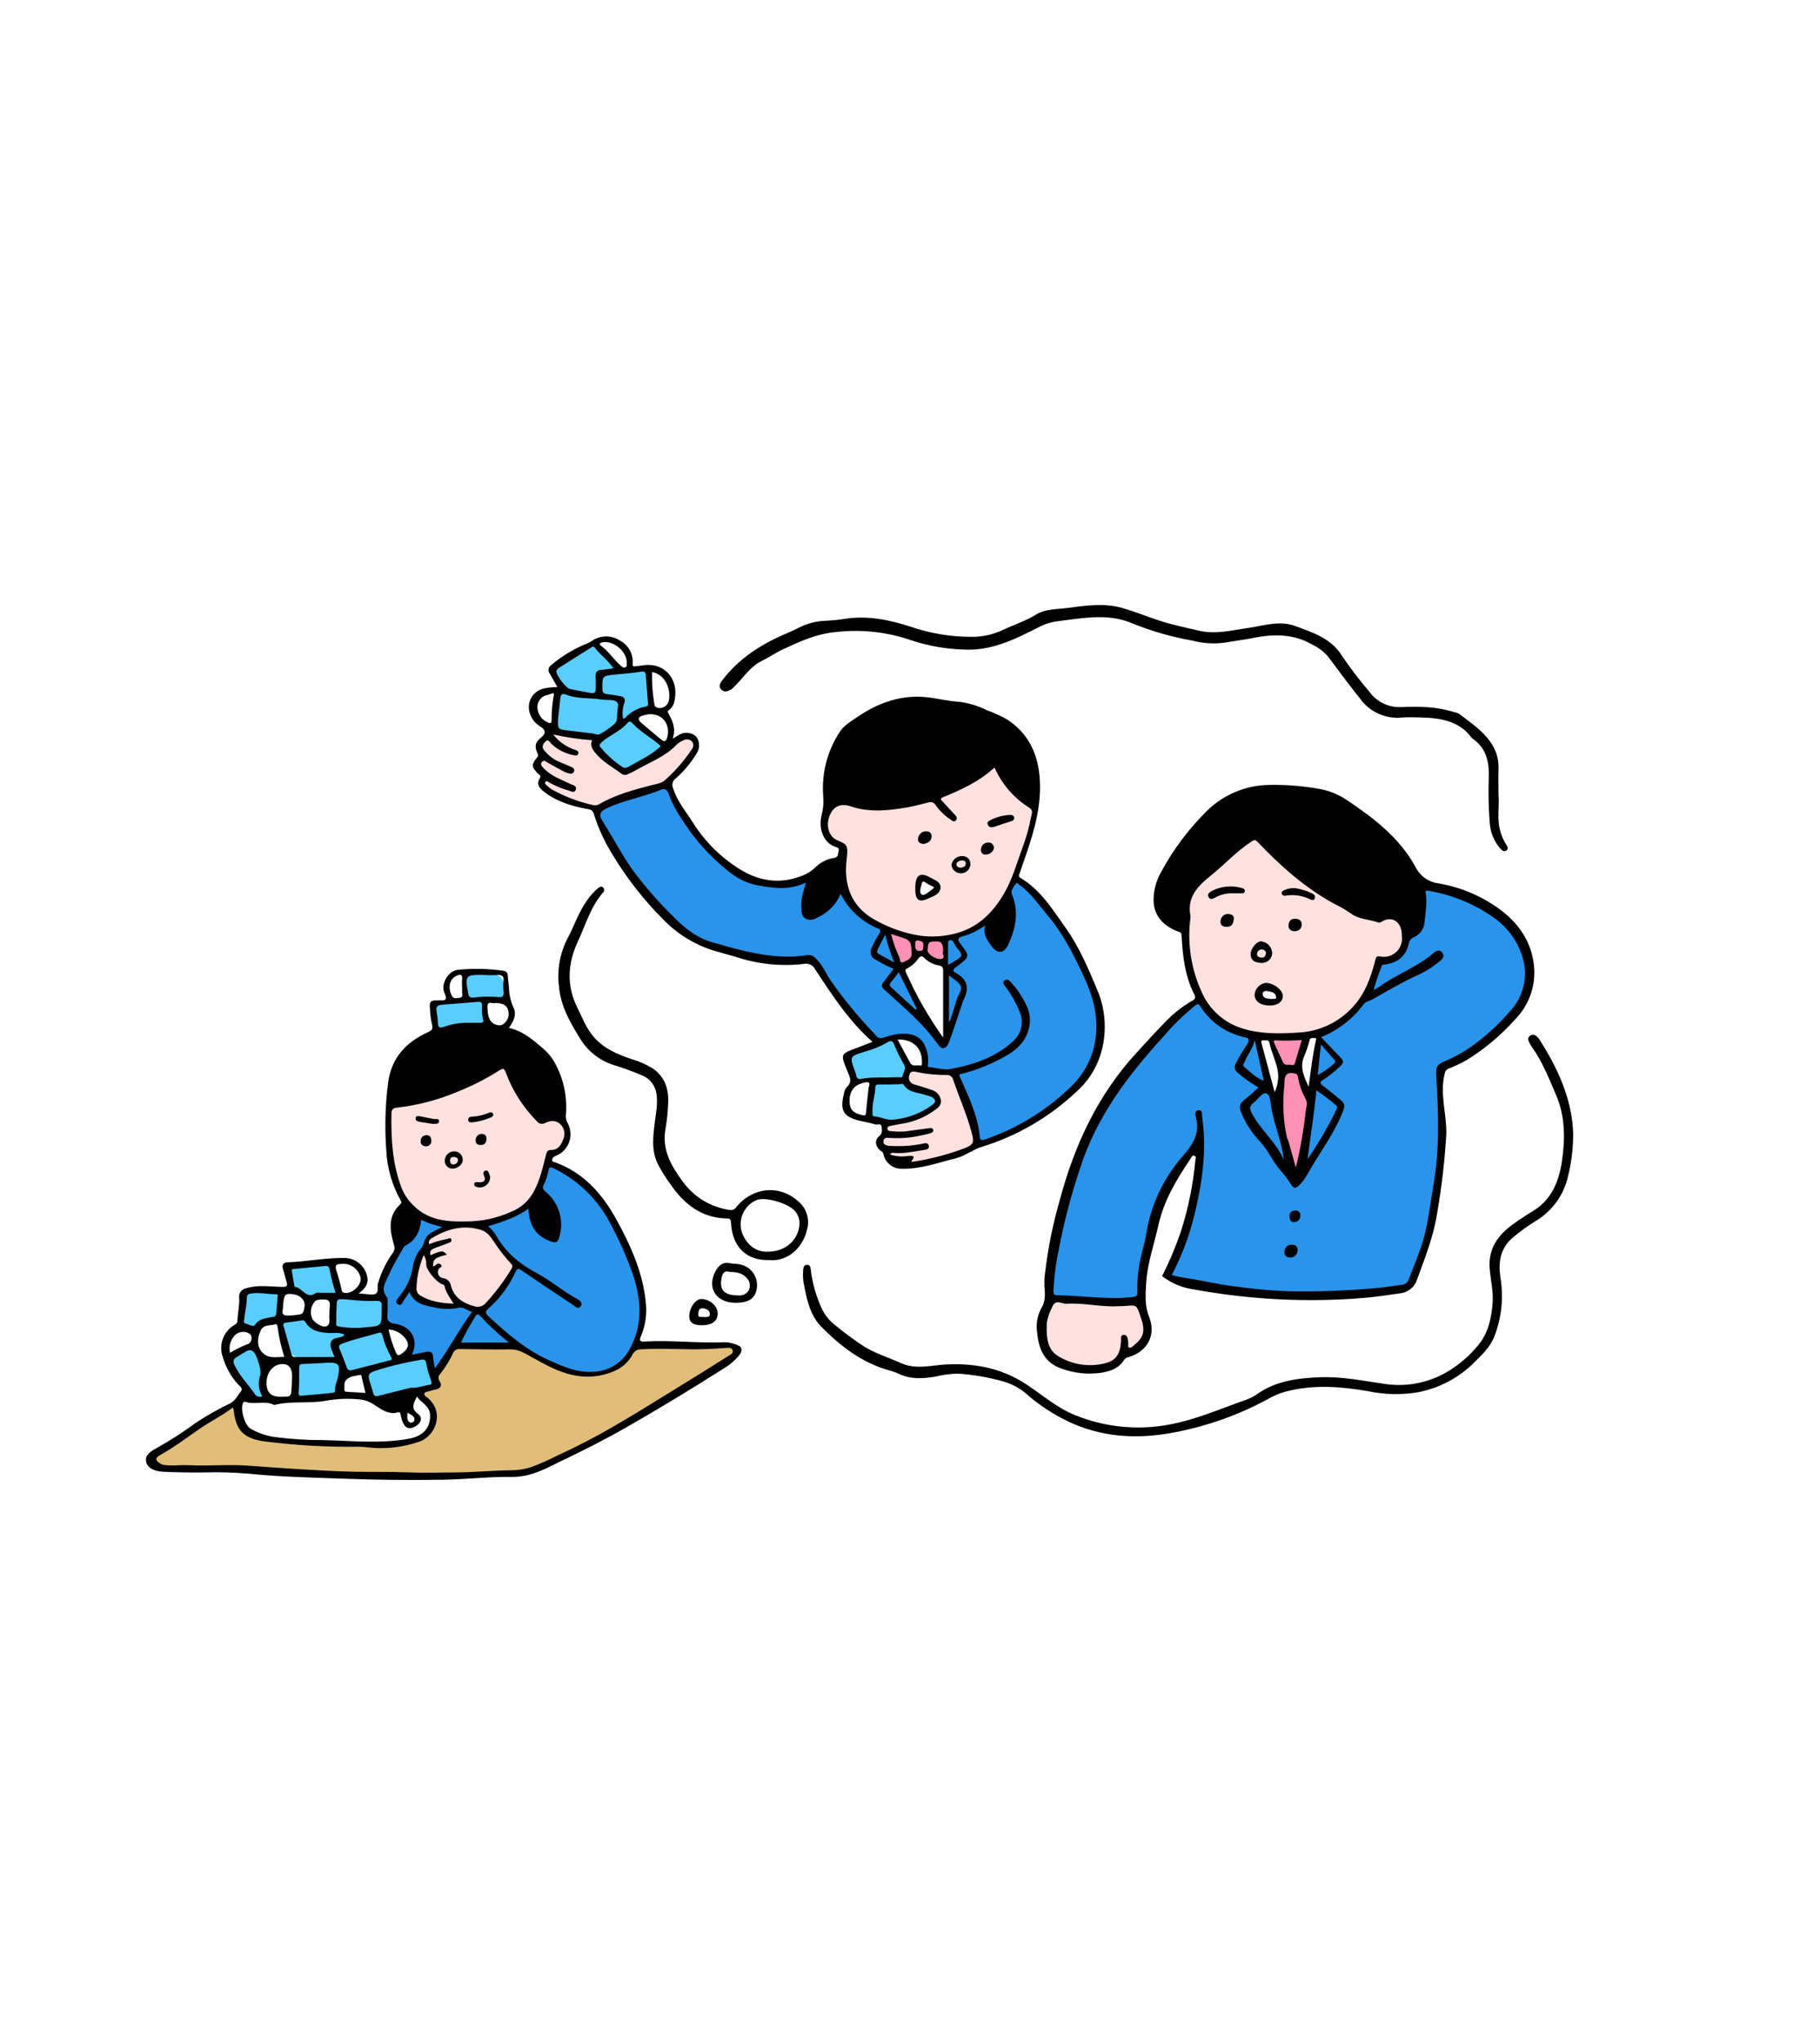 <?xml version="1.0" encoding="UTF-8"?><svg id="_レイヤー_1" xmlns="http://www.w3.org/2000/svg" xmlns:xlink="http://www.w3.org/1999/xlink" viewBox="0 0 451 506"><defs><style>.cls-1{fill:none;}.cls-2{fill:#5acdff;}.cls-3{fill:#e1bd7a;}.cls-4{fill:#ff90b6;}.cls-5{fill:#2994ea;}.cls-6{clip-path:url(#clippath);}.cls-7{fill:#ffe1e0;}</style><clipPath id="clippath"><rect class="cls-1" x="36.14" y="149.95" width="353.69" height="216.8"/></clipPath></defs><g id="_グループ_2825"><g class="cls-6"><g id="_グループ_2824"><path id="_パス_7476" class="cls-3" d="M156.22,335.4c.67-.92,1.76-1.43,2.89-1.36,5.36-.32,10.71.19,16.06-.05,1.71-.08,3.41-.18,5.12-.32.66-.15,1.35.15,1.68.75.39.8-.28,1.24-.81,1.6-3.72,2.56-7.59,4.9-11.46,7.24-5.75,3.48-11.42,7.11-17.23,10.47-4.66,2.71-9.45,5.19-14.35,7.42-2.05,1.05-4.17,1.98-6.33,2.78-1.58.48-3.21.73-4.86.73-4.51.04-9.01.36-13.51.55-3.78.16-7.61.18-11.39.02-5.13-.21-10.26-.01-15.39-.21-8.48-.32-16.94-.9-25.4-1.5-3.8-.21-7.62-.21-11.42-.02-2.96.11-5.9-.75-8.86-.09-.85.09-1.68-.29-2.17-.99-.64-.69-.69-1.45.2-1.91,2.82-1.49,5.51-3.23,8.04-5.18,3.02-2.33,6.51-3.92,9.53-6.22,1.3-.99,1.48-.88,1.69.73.6,4.39,2.73,6.35,7.56,7.03,6.55.87,13.15,1.32,19.76,1.32,2.15-.07,4.3,0,6.44.23,3.86.58,7.58-.33,11.23-1.36,3.69-1.03,7.02-6.32,2.54-10.28-.47-.42-1.22-.76-1.05-1.55.19-.95,1.2-.55,1.78-.89.46-.18.94-.31,1.43-.38.85-.25,1.23-.7.65-1.57-.49-.57-.49-1.41.01-1.97,1.31-1.63,2.42-3.41,3.33-5.3.28-.73,1-1.18,1.78-1.12,4.42.09,8.83.14,13.25.09,1.51-.02,2.71.83,4.12,1.04l1.86,1.17c2.45,1.64,5.13,2.91,7.96,3.76,3.06,1.04,6.39,1.01,9.43-.1l.97-.2c1.49-.88,3.42-1.17,4.07-3.13l.89-1.2"/><path id="_パス_7477" class="cls-7" d="M242.39,229.7c-1.42.53-2.82,1.13-4.27,1.59-5.12,1.64-10.65,1.46-15.65-.5-3.17-1.2-6.36-2.31-8.97-4.74-3.1-2.88-4.04-6.45-4.14-10.41-.03-1.27.06-2.53.28-3.78.38-1.26-.33-2.59-1.59-2.97-.08-.02-.16-.04-.24-.06-3.52-.98-3.93-6.42-1.32-8.82,1.06-.96,2.57-1.24,3.9-.73,5.6,2.05,11.14,1.19,16.7-.09.43-.08.86-.19,1.28-.33,1.96-.74,3.53-.55,4.76,1.44.84,1.2,1.98,2.16,3.3,2.78l.29-.3c-1.05-1.19-2.1-2.39-3.16-3.58-1.12-1.26-1.06-1.54.42-2.18,4.06-1.74,8.09-3.53,11.43-6.51.9-.8,1.33-.64,1.9.47,1.79,3.68,4.6,6.76,8.11,8.87.6.34.52.76.53,1.23-.07,1.76-.4,3.49-.99,5.15-1.29,4.42-2.83,8.76-4.61,13.01-1.54,3.61-3.92,6.8-6.96,9.3-.4.33-.96.57-1.05,1.2l.05-.05M227.12,220.21c-.03,2.57.8,3.12,3.03,1.94.99-.53,2.44-.95,2.5-2.14.07-1.27-1.43-1.64-2.39-2.2-1.98-1.16-2.95-.6-3.14,1.75-.02.22,0,.44,0,.66M251.12,202.81c-1.46-.65-4.8-.03-5.72.92-.15.16-.33.29-.17.54.14.25.43.37.71.3,1.68-.55,3.35-1.13,5.18-1.76M230.47,207.44c.07-.49-.28-.94-.76-1-.04,0-.08,0-.12,0-.85-.02-1.59.6-1.71,1.44-.13.5.46.92.95.87.76-.05,1.42-.57,1.65-1.3M244.36,211.41c.71-.27,1.45-.56,1.5-1.38,0-.49-.39-.89-.88-.89-.03,0-.06,0-.09,0-.74.06-1.34.63-1.44,1.36-.09.54.43.8.92.9"/><path id="_パス_7478" class="cls-5" d="M132.91,336.27l-1.86-1.17c-3.62-2.66-7.07-5.54-10.33-8.65-1.01-.92-1.07-1.59,0-2.5,2.52-2.22,4.6-4.9,6.13-7.89.28-.52.71-1,.61-1.66l-.06.07c.62-.68,1.22-.59,1.95-.09,3.12,2.14,6.24,4.27,9.42,6.33,1.53,1.17,3.18,2.18,4.92,3.01-.1-.7-.54-1.3-1.18-1.6-2.93-1.83-5.76-3.8-8.66-5.68-2.11-1.37-4.35-2.54-6.37-4.06-.85-.64-1.38-1.73-2.56-1.93h0c-.49-2.26-2.2-3.76-3.5-5.49-.8-1.06-.89-1.37.57-1.82,2.78-.7,5.42-1.84,7.83-3.39,1.03-.73,1.49-.8,1.61.78.19,3,2.12,5.6,4.93,6.66,1.23.56,1.72.07,2.01-1.02,1.08-3.58-.04-7.47-2.85-9.93-1.4-1.29-1.51-2.25-.74-3.76.4-.85.68-1.74.83-2.66.22-1.12.85-1.16,1.66-.74,5.54,2.85,10.28,6.63,13.37,12.15,2.77,4.69,5.01,9.67,6.68,14.86,1.87,6.24,2.46,12.39-.96,18.35-.1.31-.15.63-.15.96l-.89,1.2c-1.35,1.05-2.97,1.76-4.07,3.13l-.97.2c-.38-.04-.77-.04-1.15,0-4.64,1.01-8.86-.15-12.92-2.35-.99-.68-2.12-1.13-3.31-1.31"/><path id="_パス_7479" class="cls-7" d="M140.05,280.81c.03,2.67-1.05,4.07-3.35,4.46-.65.11-.86.41-1.03,1.04-.87,3.21-1.52,6.47-3.18,9.45-1.18,2.12-3.03,3.79-5.26,4.75-5.61,2.52-11.86,3.28-17.91,2.17-5.37-.83-9.05-4.18-10.74-9.68-1.79-5.8-1.92-11.68-1.88-17.64,0-1.11.75-1.11,1.4-1.17,5.19-.62,10.26-1.98,15.07-4.02,3.58-1.42,7.01-3.18,10.25-5.26,1.21-.77,1.76-.69,2.27.7,1.66,4.45,4.25,8.5,7.6,11.87.39.53,1.11.69,1.7.4,1.15-.58,2.51-.58,3.67,0,1.02.6,1.57,1.75,1.39,2.92M119.41,281.32c-.61.1-1.09.59-1.18,1.2-.07.48.33.8.82.82.74.02,1.08-.44,1.12-1.12.04-.46-.3-.86-.76-.9,0,0,0,0,0,0M106.58,282.55c-.09-.54-.41-.89-.88-.88-.58,0-1.06.47-1.08,1.05-.06.44.26.85.7.9.08,0,.15,0,.23,0,.55-.07.98-.52,1.03-1.08M116.53,277.48c1.82.19,3.65-.29,5.15-1.35-1.66.66-3.5.63-5.15,1.35M108.19,277.72l-4.58-.76c-.02.14-.04.27-.06.41,1.45.67,3.1.8,4.64.36"/><path id="_パス_7480" class="cls-7" d="M143.16,186.62c-1.84-.97-3.55-1.35-4.75-2.6-.34-.36-.72-.68-1.07-1.03-.26-.26-.82-.93-.71-1.24.16-.41,1.1,0,1.4.09,2.69.59,5.42.98,8.16,1.17.43.05.84.11.73.63-.35,1.73.97,2.56,1.87,3.62,1.56,1.85,3.87,2.69,5.65,4.23.35.3.72.07,1.07-.11.93-.47,1.91-.86,2.8-1.4,3-1.81,6.43-2.96,8.89-5.65.47-.47,1.03-.84,1.64-1.09.86-.54,1.97-.52,2.8.08.9.8.52,1.9,0,2.74-.72,1.17-1.54,2.28-2.45,3.31-1.11,1.29-2.39,2.44-3.49,3.75-.99,1.17-2.41,1.33-3.69,1.67-4.63,1.23-9.24,2.45-13.45,4.86-.91.52-1.91.11-2.88-.1-2.88-.73-5.67-1.75-8.34-3.04-.71-.42-1.38-.89-2.01-1.42-.56-.28-.8-.96-.52-1.52,0-.01.01-.03.02-.04.33-.52.98-.25,1.49.02,1.35.75,2.77,1.37,4.24,1.83.52.27,1.12.33,1.68.16-.16-.71-.82-.76-1.3-1-2.16-1.08-4.48-1.86-6.26-3.6-.4-.3-.7-.71-.88-1.17-.23-.53-.05-1.14.43-1.47.42-.29.98-.26,1.36.09,1.58,1.1,3.27,2.03,5.04,2.78.35.16.93.42,1.1-.19.12-.43-.38-.58-.74-.72-2.26-.88-4.53-1.72-6.16-3.67-.6-.51-.85-1.32-.66-2.08.47-1.48,1.37-1.76,2.53-.73,1.24,1.26,2.77,2.19,4.46,2.72.64.19,1.32.24,1.98.12"/><path id="_パス_7481" class="cls-7" d="M258.98,329.07c-.16-1.91.6-3.55,1.3-5.24.51-1.24,1.32-1.35,2.47-1.31,4.68.18,9.33.91,14.02.87,1.27-.01,2.53-.09,3.8-.21.81-.2,1.62.3,1.82,1.11,0,.03.01.06.02.09.38,1.38.84,2.74,1.12,4.14.41,2.24-.69,4.49-2.71,5.54-.91.46-1.62.46-1.55-.87,0-.22,0-.44-.05-.66-.09-.48-.12-1.14-.73-1.11-.59.03-.38.69-.41,1.08-.3,4.24-2.15,5.91-6.43,6.05-2.48.05-4.95-.29-7.33-.99-2.72-.62-4.75-2.9-5.05-5.68-.15-.92-.18-1.86-.27-2.79"/><path id="_パス_7482" class="cls-5" d="M105.89,307.16c-1.67,3.17-3.49,6.25-3.96,9.93-.21,1.6-1.52,2.76-2.36,4.09-.48.52-.81,1.17-.94,1.87.87-.65,1.57-1.51,2.03-2.5.5-.74.9-1.15,1.46-.04.7,1.4,2.03,2.39,3.58,2.65,2.57.54,5.09,1.29,7.79.59,1.61-.26,3.22.5,4.03,1.92l-.55.62c-1.84,1.28-2.45,3.43-3.64,5.18-1.48,2.18-2.84,4.44-4.26,6.65-.3.46-.72,1.72-1.39,1.57-.69-.15-.4-1.59-.54-2.02-.1-.37-.15-.76-.15-1.14-.06-.95-.37-1.45-1.46-1.11-.85.22-1.72.39-2.59.5-.82.14-1.28-.3-.92-1,.59-1.15.98-2.22.15-3.39-1.08-1.52-2.38-2.95-4.28-3.11-1.94-.16-2.39-1.01-2.18-2.73.07-.99.08-1.98.01-2.98,0-.33.06-.77-.11-.97-2.02-2.14-.36-4.16.37-6.02,1.04-2.24,2.21-4.43,3.49-6.54.23-.43.59-.79,1.02-1.02,1.91-1.07,3.18-3,3.41-5.17.13-.91.37-1.24,1.21-.83,1.19.57,2.47.91,3.69,1.38,1.68.64,1.57.45,1.43,1.07-1.58.59-3.05,1.45-4.33,2.54"/><path id="_パス_7483" class="cls-7" d="M105.9,307.16c.74-.82,1.69-1.42,2.75-1.75,2.98-1.44,6.35-1.87,9.59-1.24,1.48.19,2.81.98,3.68,2.2.93,1.41,2,2.73,3,4.09h0c.41.58.86,1.13,1.33,1.66.65.67,1.4,1.25,1.15,2.35l.06-.07c-1.29,1.21-1.98,2.85-3.01,4.25-1.18,1.6-2.48,3.07-3.8,4.55-.64.78-1.66,1.14-2.65.93-3.09-.55-5.64-1.9-6.57-5.16-.15-.98-.92-1.76-1.9-1.91-1.26-.26-1.27-.4-1.36-2.87l-1.35.21.06.06c-.25-1.63.12-2.94,1.95-3.47-.44-.31-.71-.09-1.02,0-.5.16-1.15.92-1.53.09-.35-.68-.08-1.51.6-1.86.05-.03.1-.05.16-.07,1.2-.5,2.42-.96,3.97-1.58-1.54-.16-2.52.47-3.57.77-1.07.3-1.73.1-1.56-1.19"/><path id="_パス_7484" class="cls-7" d="M230.99,280.11c-1.43-.21-2.88-.1-4.26.31-2.07.34-4.17.41-6.26.21-.6-.04-.91-.27-.92-.9-.01-.59.19-.93.8-1.03,1.14-.19,2.26-.46,3.4-.62,2.76-.53,5.37-1.67,7.63-3.34.73-.48,1.57-1.05,1.38-2.07-.24-1.05-1.03-1.89-2.07-2.19-1.44-.52-2.91-1-4.39-1.41-1.54-.43-1.49-1.62-1.33-2.77.19-1.37,1.28-1.18,2.19-.98,2.59.52,5.23.78,7.88.8.59.01,1.06.05,1.29.72,1.72,5.1,4.04,9.99,5.14,15.3.29.78-.09,1.66-.85,1.99-2.83,1.71-6.07,2.2-9.17,3.09-1.27.36-2.57.6-3.88.72-.7.07-2.04,1.26-2.02-.84,0-.33-.98-.37-1.51-.31-.94.06-1.88.01-2.8-.14-.43-.05-1.1.16-1.02-.68.06-.68.61-.55,1.01-.53,2.48.03,4.95-.23,7.37-.76.47-.08,1.16-.04,1.02-.68-.12-.56-.74-.21-1.14-.14-2.72.46-5.48.61-8.23.44-.96-.04-1.76-.25-1.71-1.49s.93-1.23,1.77-1.13c3.29.39,6.46-.38,9.64-1.02.36-.14.71-.32,1.03-.54"/><path id="_パス_7485" class="cls-2" d="M137.96,178.17c.19-1.81.4-3.61.57-5.42.1-1.05.72-1.35,1.58-1.04,3.96,1.41,8.17.93,12.23,1.64.99.17,1.62.39,1.3,1.3-.2.49-.28,1.03-.25,1.56.51,2.84-1.29,4.37-3.71,5.56-.59.36-1.29.53-1.98.48-2.35-.29-4.7-.58-7.04-.92-2.74-.4-2.74-.42-2.71-3.17"/><path id="_パス_7486" class="cls-2" d="M220.08,268.43c.55.03,1.1.03,1.65-.01,1.25-.33,2.58.07,3.45,1.02,1.16,1.2,3.12,1.22,4.76,1.65.92.24,1.91.43,2.11,1.56.21,1.21-.85,1.56-1.61,2.05-2.77,1.82-5.96,2.9-9.26,3.14-1.67.12-3.25-.87-4.98-.91-.39,0-.28-.52-.31-.83-.21-2.39.59-4.68.71-7.05.03-.62.53-.61.98-.61.83,0,1.65,0,2.48,0"/><path id="_パス_7487" class="cls-2" d="M154.61,190.64c-.55.15-.96-.51-1.5-.83-1.59-1.08-3.02-2.39-4.25-3.88-.65-.48-.78-1.4-.3-2.05.14-.18.31-.33.52-.43,1.18-1.06,2.51-1.94,3.95-2.62.91-.35,1.27-1.31,2.01-1.89.83-.64,1.41-.7,2.1.09,1.79,2.05,4.25,3.27,6.3,5,.57.49,1.11.8.33,1.49-2.43,2.11-5.32,3.47-8.1,5-.34.1-.69.14-1.04.14"/><path id="_パス_7488" class="cls-2" d="M93.6,346.35c-.68.09-1.01-.08-1.2-.46-.1-.2-.17-.41-.25-.61-2.03-5.13-2.02-5.11,3.21-6.7,2.96-.83,5.96-1.48,8.99-1.94.89-.16,1.48-.14,1.65,1.1.28,1.51.71,2.99,1.29,4.42.23.66.16,1.17-.5,1.3-4.45.72-8.85,1.68-13.18,2.89"/><path id="_パス_7489" class="cls-4" d="M317.24,276.08c.52-3.15.75-6.35.7-9.54-.02-.21.04-.43.17-.6.79-.79,3.59-.87,3.81.22.35,2.01.99,3.96,1.88,5.79.31.59.42,1.27.3,1.93-.67,4.69-1.33,9.38-2.05,14.05-.07.47.08,2.27-.92,2.23-.82-.04-.64-1.68-.81-2.14-1.09-3.11-1.39-6.45-2.69-9.5-.33-.77-.46-1.6-.39-2.43"/><path id="_パス_7490" class="cls-2" d="M146.53,172.06c-2.06-.36-4.12-.68-6.16-1.09-.75-.15-3-4.03-2.89-4.81.08-.63.6-.91,1.05-1.2,2.55-1.62,5.13-3.22,7.7-4.82.49-.3.95-.49,1.46.06,1.34,1.46,2.72,2.89,4.1,4.31.36.28.51.75.36,1.18-.18.48-.63.34-1,.38-.16.02-.33,0-.5.02-2.66.21-2.74.29-2.71,2.93-.02.55-.02,1.1.01,1.65.13,1.12-.32,1.54-1.42,1.39"/><path id="_パス_7491" class="cls-2" d="M220.64,257.57c.42-.15.89.07,1.04.49,0,.02.01.04.02.06.93,1.93,1.81,3.88,2.81,5.77.57,1.07-.43,1.74-.46,2.65-.04,1.65-1.17.92-2.03.88-2.78-.23-5.59-.15-8.35.24-1.05.19-1.62-.03-1.89-1.18-.36-1.33-.79-2.63-1.29-3.91-.18-.51-.31-.9.4-1.16,3.26-.98,6.44-2.24,9.48-3.76.08-.05.17-.08.27-.09"/><path id="_パス_7492" class="cls-2" d="M77.57,336.6h-2.48q-3.01,0-3.8-2.83c-.46-1.64-.88-3.28-1.36-4.91-.26-.88-.06-1.34.92-1.44,1.31-.14,2.61-.37,3.9-.6.48-.16,1.01.05,1.24.5,1.28,2.16,3.42,2.58,5.68,2.71,1.04.06,2.09.01,3.13.1.32.03.79.13.84.64s-.37.6-.68.8c-.82.51-2.13.06-2.58,1.17-.38.94.37,1.78.59,2.67.18.74.08,1.26-.94,1.2-1.48-.08-2.97-.02-4.46-.02v.02"/><path id="_パス_7493" class="cls-2" d="M160.9,173.85c.45,1.27-.39,1.48-1.29,1.79-1.43.49-3.01.74-3.89,2.24-.31.42-.86.58-1.35.41-.64-.15-.36-.71-.39-1.09-.03-.5-.02-.99.05-1.49.34-2.85.35-2.84-2.49-3.3-.84-.14-2.18.23-2.4-.6-.22-1.41-.27-2.84-.13-4.26,0-.34.32-.39.61-.42,3.22-.35,6.45-.68,9.67-1.06.88-.1.95.39,1.05,1.07.32,2.24.03,4.52.57,6.71"/><path id="_パス_7494" class="cls-2" d="M87,339.87c-.67.06-1.1-.06-1.32-.63-.64-1.7-1.32-3.38-1.95-5.08-.27-.73-.05-1.2.77-1.51,3.03-1.15,6.21-1.8,9.31-2.74.84-.25,1.26.28,1.42.98.43,1.82,1.12,3.57,2.06,5.19.3.54.44,1.06-.36,1.28-3.26,1.03-6.57,1.86-9.92,2.51"/><path id="_パス_7495" class="cls-2" d="M83.1,325.63c.26-4.57-.83-4.16,4.19-3.82,2.08.2,4.17.28,6.26.25.96-.04,1.41.19,1.35,1.26-.08,1.37-.03,2.75-.01,4.13,0,.91-.34,1.42-1.33,1.48-3.17.22-6.32.72-9.52.1-.88-.17-1.31-.25-1.07-1.27.11-.71.15-1.42.13-2.13"/><path id="_パス_7496" class="cls-2" d="M73.72,341.13c.26-3.44.26-3.42,3.75-3.5,1.81-.04,3.59-.46,5.43-.1.86.04,1.52.76,1.48,1.62,0,.05,0,.1-.01.15.05,1.97-.97,3.72-1.04,5.65-.02.52-.51.53-.88.56-2.52.23-5.05.44-7.58.68-.99.09-1.37-.13-1.19-1.28.11-1.26.12-2.53.04-3.79"/><path id="_パス_7497" class="cls-2" d="M80.58,320.65c-1.21,0-2.42-.11-3.43.81-.27.29-.73.3-1.02.03-.05-.05-.09-.1-.12-.16-.75-.88-1.73-1.55-2.83-1.92-.44-.11-.73-.51-.71-.96-.01-.33-.05-.66-.1-.98-.61-3.4-.61-3.38,2.78-3.59,1.69-.11,3.39-.26,5.07-.46,1.13-.14,1.66.12,1.86,1.39.2,1.52.6,3.01,1.2,4.43.48,1.05.13,1.55-1.06,1.42-.55-.03-1.1-.03-1.65,0"/><path id="_パス_7498" class="cls-2" d="M116.8,253.71c-2.37-.02-4.73.39-6.96,1.2-1.15.37-1.52.02-1.61-1.04-.08-.93-.21-1.85-.31-2.78-.26-2.26-.26-2.28,2.1-2.49,2.84-.25,5.69-.44,8.54-.68.79-.07,1.29.07,1.21,1.02.03.6.03,1.21,0,1.81-.19,1,1.04,2.21-.05,2.87-.73.44-1.93.08-2.92.08"/><path id="_パス_7499" class="cls-2" d="M64.7,346.49c-.79-.06-1.31.08-1.58-.35-1.61-2.55-3.95-4.58-5.2-7.4-.6-1.36-.43-2.31.86-3.04.48-.27.97-.53,1.43-.82,1.3-.81,2.47-1.39,3.38.58.49.75,1.21,1.31,2.05,1.61.94.47.97.97.36,1.8-1.44,1.97-2.18,4.07-.85,6.44.45.81.18,1.28-.46,1.18"/><path id="_パス_7500" class="cls-2" d="M64.25,320.18c.99-.04,2,.25,2.94.16,1.97-.19,2.35.64,1.9,2.3-.01.05-.02.11-.01.16.03,2.48-.55,4.41-3.62,4.38-.68.03-1.3.43-1.59,1.05-.38.76-.86.76-1.62.54-2.3-.67-2.3-.63-1.94-2.96.29-1.23.46-2.48.51-3.73-.06-1.53.66-1.92,1.94-1.91.49,0,.99,0,1.48,0"/><path id="_パス_7501" class="cls-7" d="M106.84,314.4c.57.92.37,2.59,1.44,2.82,2.35.51,2.5,2.6,3.52,4.07.36.52,1.66,1.28,1.24,1.98-.36.61-1.77.11-2.33.07-2.02-.17-4.01-.64-5.9-1.39-1.33-.4-2.14-1.73-1.9-3.09.09-2.25.51-4.48,1.27-6.61.24-.56.17-2.11,1.02-1.8.76.51,1.12,1.44.9,2.33-.29.59-.04,1.31.56,1.59.08.04.16.07.24.09l-.07-.06"/><path id="_パス_7502" class="cls-2" d="M120.55,241.29c.1,0,.6.04,1.09.06q3.29.12,3.41,3.47c.02.55,0,1.1.04,1.65.08.82-.31,1.12-1.07,1-2.2-.36-4.39.05-6.58.08-1.29.02-1.66-.42-1.84-1.59-.69-4.53-.52-4.74,4.93-4.67"/><path id="_パス_7503" class="cls-5" d="M116.98,326.29l.55-.62c.57-.47,1.42-.39,1.89.18.05.06.09.12.12.18,1.87,2.09,3.94,4,6.17,5.71.29.23,1.12.65.95,1.14-.15.42-.97.07-1.27.08-3.41.1-6.82.15-10.23.3-1.42.06-1.48-.55-.96-1.57,1.06-1.72,1.99-3.52,2.77-5.39"/><path id="_パス_7504" class="cls-4" d="M319.15,257.6c.82-.06,1.65-.06,2.46-.18,1.39-.21,1.48.39,1.1,1.49-.47,1.34-.83,2.72-1.29,4.06-.18.51-.08,1.41-.96,1.26-.96-.16-2.21.44-2.83-.74-.83-1.6-1.57-3.25-2.27-4.9-.28-.66-.08-1.15.83-1.1.98.06,1.97.01,2.96.01v.09"/><path id="_パス_7505" class="cls-4" d="M221.06,231.12c1.53.46,2.95.88,4.37,1.31.41.12.42.5.38.82-.03.93.12,1.87.44,2.75.3,1.15-1.73,3.18-2.84,2.9-.27-.06-.49-.27-.56-.54-.75-2.06-1.54-4.11-2.25-6.18-.14-.4-.23-1.06.47-1.05"/><path id="_パス_7506" class="cls-4" d="M234.03,235.56q-.1,3.02-3.01,1.78c-1.4-.71-1.96-2.41-1.25-3.81.04-.08.08-.15.13-.22.38-.52,1.02-.28,1.55-.29,2.67-.06,2.67-.04,2.58,2.55"/><path id="_パス_7507" class="cls-4" d="M229.08,234.45c.16,1-.04,1.56-1.24,1.55-1.61-.02-1.29-1.12-1.36-2.05-.06-.74.01-1.29,1-1.22,1.14.08,1.94.37,1.6,1.72"/><path id="_パス_7508" class="cls-5" d="M269.37,242.65c-2.64-5.82-5.48-11.55-9.67-16.46-2.1-2.46-3.91-5.21-6.6-7.14-.5-.36-1.17-.98-1.57-.44-.72.96-1.67,2.04-1,3.43,1.6,3.29.89,6.57-.15,9.78-.44,1.36-.7,3.48-2.47,3.47-1.99-.01-2.5-2.22-3.41-3.69-.12-.19-.17-.41-.15-.63.28-2.02-.81-1.71-2.02-1.21l.05-.05c-.78.79-1.76,1.35-2.83,1.63l-.37-.24-4.66,1.68-.44,26.07-5.68-7.57-4.37-9.83-4.44-10.93-1.02-.02c-.03-.29-.23-.53-.7-.73-3.71-1.5-6.79-4.23-8.74-7.73-.53-.92-1.08-.86-1.52.06-1.12,2.11-2.89,3.8-5.05,4.84-2.26,1.24-3.58.46-3.65-2.12-.02-1.66.28-3.3.87-4.84.16-.45.36-1.04-.05-1.4-.37-.32-.82.07-1.23.21-.75.34-1.54.58-2.36.72-5.65.48-10.89-.27-15.49-4.08-6.34-5.25-11.48-11.35-14.63-19.02-.36-.87-.87-1.7-2.09-1.18-4.36,1.84-9.09,2.61-13.42,4.54-2.05.91-2.71,2.09-1.49,4.01,2.47,3.91,4.59,8.02,7.25,11.82,3.14,4.26,6.62,8.26,10.42,11.95,2.96,3.03,6.15,5.47,10.33,6.46.96.23,1.9.54,2.86.82,6.66,1.9,13.39,3.17,20.37,2.16.54-.08,1.09.13,1.43.57,1.24,1.28,1.92,2.93,2.94,4.32,2.47,3.37,4.76,6.88,7.55,10.03,1.27,1.22,2.48,2.5,3.62,3.85,1.04,1.46,2.23,2.41,4.18,1.43.82-.31,1.67-.53,2.54-.65,2.95-.81,5.99.92,6.8,3.86.07.24.12.49.15.75.32.89.36,1.85.12,2.76-.15.35-.09.78.48.83,1.86.18,3.79.79,5.57.49,5.68-.97,11.09-2.77,15.54-6.7,1.58-1.34,2.46-3.33,2.39-5.4-.04-3.16-1.91-5.55-3.43-8.09-.33-.56-.98-.99-.92-1.77.83-.12,1.11.46,1.41.87.95,1.28,1.87,2.59,2.74,3.93,2.56,3.58,1.87,8.54-1.57,11.28-3.67,3.17-8.12,4.76-12.67,6.12-1.96.59-1.99.58-1.19,2.41,2,4.53,4.11,9.02,4.61,14.05.13,1.31.97,1.04,1.82.75,7.86-2.65,15.04-7,21.04-12.73,2.48-2.22,4.36-5.02,5.47-8.16,2.14-6.57,1.32-12.95-1.47-19.12"/><path id="_パス_7509" class="cls-5" d="M374.5,231.06c-5.25-6.44-12.57-8.99-20.35-10.64-.98-.21-1.35.11-1.15,1.11.45,2.21-.09,4.39-.26,6.58-.1,1.64-1.09,3.1-2.58,3.81-.71.27-1.22.88-1.36,1.63-.67,3.08-2.69,4.66-5.7,5.14-.42.07-.88,0-1.08.56-.61,1.76-1.31,3.5-1.85,5.28-.27.88.19,1.26,1.08.84.4-.19.78-.42,1.13-.68,4.2-3.13,9.32-4.79,13.26-8.32.09-.06.18-.12.28-.18.31-.3.81-.28,1.11.03.02.02.04.05.06.07.4.45.18.85-.15,1.15-.56.53-1.16,1.02-1.8,1.44-5.25,3.35-11.01,5.76-16.35,8.95-.6.36-1.14.81-1.6,1.33-2.27,2.51-4.61,4.99-7.68,6.46l-.52-.66-2.11,1.31-1.75,16.39-3.72,20.17-3.35-7.65-3.35-16.46-3.13-11.73c-1.75-.48-3.54-.82-5.35-1.02-3.46-1.26-6.4-3.64-8.37-6.76-.67-1.05-1.16-.96-2.08-.26-2.82,2.3-5.43,4.86-7.79,7.63-8.82,9.68-16.64,19.96-20.64,32.72-2.24,6.73-4.02,13.61-5.34,20.58-.58,3.35-1.1,6.71-1.37,10.11-.07.84.15,1.24,1.03,1.26,1.76.05,3.53.12,5.29.25,3.85.34,7.71.47,11.57.39,1.1-.04,2.45.18,3.22-.38.94-.68.2-2.15.37-3.26.04-.22.06-.44.08-.66.12-3.95,1.45-7.67,2.13-11.51,1.41-8.14,5.26-15.66,11.04-21.57,1.3-1.26,1.85-3.11,1.46-4.88-.3-1.36-.18-2.79.34-4.08.1.18.18.37.25.56.11.43.2.86.27,1.29,1.08,6.93.04,13.77-1.31,20.51-1.21,5.93-3.21,11.68-5.94,17.08-.48.95-.32,1.28.75,1.53,2.05.49,4.14.62,6.18,1.06,7.18,1.5,14.47,2.39,21.8,2.64,7.06.14,14.12-.09,21.15-.69,2.36-.16,4.7-.56,7.05-.85,1.01-.07,1.88-.74,2.2-1.71,1.01-2.73,2.17-5.4,3.05-8.17,2.07-6.53,2.72-13.35,3.58-20.1.95-7.45.51-14.96-.05-22.44-.23-1.18.42-2.35,1.55-2.77,6.53-2.66,11.62-7.14,16.41-12.23,5.12-5.73,5.27-14.34.35-20.24"/><path id="_パス_7510" class="cls-7" d="M347.67,230.87c-.39-2.94-2.32-4.09-5.08-2.99-.48.15-.98.2-1.48.14-3.47-.08-6.03-2.2-8.91-3.65-.44-.22-.88-.45-1.31-.69l.73-4.93-9.97-1.33c-3.28-2.71-6.4-5.61-9.36-8.67-1.03-1.05-1.7-1.02-2.77-.26-4.61,3.51-8.98,7.31-13.09,11.39-.81.75-2.88,1.53-2.83,2.91.09,2.86-.33,3.47-.33,6.34-.16,0,1.18,2.23,1.01,2.24.45,5.08.79,10.15,3.17,14.87,1.97,4.32,5.69,7.59,10.22,8.99,4.65,1.42,9.39,1.31,14.21.99,5.11-.19,9.94-2.39,13.45-6.12,3.15-3.31,4.63-7.39,5.73-11.68.12-.46,0-.93.77-.93,4.6-.05,6.43-2.14,5.84-6.6M314.66,248.86c-1.88-.02-3.46-1.13-3.45-2.42.31-1.24,1.27-2.21,2.51-2.52,1.55.03,3.84,1.81,3.8,2.96-.04,1.06-1.39,2-2.86,1.98"/><path id="_パス_7511" d="M166.71,183.03c.7-.41,1.03-.61,1.36-.8,1.35-.94,3.17-.84,4.41.25.98,1.26,1.02,3,.1,4.3-1.37,2.26-3.07,4.31-5.05,6.06-.83.52-1.15,1.58-.74,2.48,1.03,3.29,3.24,5.85,5.01,8.67,2.81,4.45,6.56,8.22,10.98,11.07,4.83,3.15,10.09,4.21,15.7,2.06,1.44-.5,2.75-1.33,3.82-2.42,1.23-1.13,2.77-1.86,4.42-2.1,1.15-.25.9-1.08,1.09-1.72.26-.85-.45-.89-1.04-1.11-2.68-1-4.05-4.44-3.15-7.83.38-1.49.51-3.03.38-4.57-.46-5.69,1.01-11.38,4.18-16.13,1.07-1.58,2.76-2.53,4.3-3.58,5.5-3.75,11.46-5.76,18.24-4.75,2.5.37,4.41.84,6.93,1,2.4.3,4.73,1,6.89,2.08,1.75.63,3.44,1.41,5.06,2.32,5.01,3.27,7.39,8.04,7.97,13.72.7,6.89-1.12,13.45-3.36,19.9-.52,1.5-1.05,3-1.55,4.5-.13.38-.39.76.2,1.11,5,2.97,7.98,7.84,11.21,12.39,3.38,4.76,5.64,10.13,7.9,15.53,2.11,5.07,2.37,10.72.72,15.96-1.15,3.59-3.26,6.8-6.12,9.27-6.65,6.24-14.64,10.87-23.36,13.53-2.23.7-4.12,2.28-6.46,2.85-4.37,1.06-8.63,2.66-13.23,2.56-2.24.07-4.2-1.49-4.62-3.69-.13-.54-.55-.64-.86-.91-1.14-1.02-1.36-2.52-.23-3.43.91-.73.74-1.54.66-2.35-.1-1.04-1.06-.45-1.61-.62-1.31-.4-2.67-.61-4-.94-4.18-1.06-4.7-2.79-3.7-6.86.1-.55.35-1.05.71-1.47,1.36-1.24.74-2.4.18-3.77-1.71-4.2-1.97-4.37,2.05-5.82,1.33-.48,2.63-1.04,4.09-1.61-5.87-5.17-9.97-11.56-14.15-17.87-.5-1.09-1.68-1.69-2.85-1.43-5.55.65-11.17.1-16.49-1.62-1.68-.54-3.39-.94-5.08-1.45-5.05-1.42-9.62-4.16-13.26-7.93-4.84-4.84-9.07-10.25-12.6-16.11-1.94-3.13-3.49-6.5-4.6-10.01-.13-.7-.73-1.2-1.43-1.22-4.02-.73-7.9-1.88-11.16-4.51-1.05-.84-1.65-1.83-.82-3.13.43-.68-.13-.85-.44-1.17-1.62-1.67-1.68-2.23-.21-4.02.28-.25.32-.68.11-.98-.84-1.81-.6-2.74.94-4,1.17-.95,1.09-1.85-.22-2.64-3.34-2.01-3.9-6.43-1.02-8.6,1.51-1.13,3.38-1.1,5.2-1.22-.61-1.08-1.22-2.2-1.88-3.3-.5-.63-.39-1.55.24-2.05.05-.04.09-.07.14-.1,2.4-2.03,5.08-3.7,7.96-4.96.72-.26,1.42-.59,2.07-.99,2.09-1.48,4.87-1.52,7-.1,2.11,1.11,3.35,3.38,3.13,5.76-.05.85.43.61.77.59.93-.07,1.85-.28,2.79-.32,4.57-.17,7.38,3.45,7,7.6-.13,1.39-.35,2.75-1.63,3.63-.34.23-.25.47-.05.82,1.04,1.83,1.9,3.72,1.03,6.23M244.17,229.36c-1.12.65-1.89,1.18-2.72,1.57-.88.45-1.81.8-2.76,1.06-1.5.36-1.45.89-.6,2.01,2.29,3.01,2.24,3.04-.8,5.38-.13.11-.26.21-.4.29-.8.45-.83,1.02-.06,1.43,3.28,1.73,3.32,4.21,1.73,7.1-.07.21-.13.42-.17.64-1.05,3.12-2.07,6.25-3.19,9.34-.64,1.76-1.77,2.07-2.7.74-3.7-5.31-8.66-9.37-13.37-13.69-.68-.62-.77-1.11-.22-1.82.85-1.08,1.66-2.19,2.53-3.34-1.55-.63-3.04-1.39-4.46-2.28-1.03-.42-1.53-1.6-1.12-2.63.04-.09.08-.17.12-.25.57-1.25,1.22-2.46,1.94-3.63.38-.66.27-.95-.4-1.22-4-1.65-7.27-4.7-9.21-8.57-1.01,2.47-2.89,4.48-5.28,5.66-1.1.6-2.22,1.16-3.41.47s-.96-1.98-1.04-3.12c-.15-1.95.62-3.74,1.12-5.79-3.79,1.82-7.44,1.48-11.12.82-2.73-.38-5.31-1.48-7.49-3.18-3.84-2.96-7.25-6.45-10.11-10.36-2-2.9-4.04-5.75-5.22-9.11-.29-.81-.75-1.69-1.9-1.21-4.31,1.81-8.98,2.55-13.26,4.5-1.86.85-2.38,1.6-1.28,3.32,2.49,3.9,4.59,8.02,7.25,11.82,3.13,4.27,6.62,8.26,10.41,11.95,2.96,3.03,6.15,5.48,10.32,6.46.96.23,1.9.55,2.85.82,6.55,1.83,13.16,3.2,20.02,2.13.75-.08,1.48.23,1.95.82,1.7,1.53,2.44,3.64,3.68,5.43,3.21,4.61,6.78,8.95,10.66,13.01.6.63,1.06,1.63,2.28,1.25,1.09-.37,2.2-.67,3.33-.88,3.15-.49,6.12.12,7.23,3.09.6,1.37.82,2.87.64,4.35-.09.53-.02.68.49.72,1.7.16,3.46.74,5.07.45,5.67-1.04,11.09-2.83,15.48-6.83,2.13-1.81,2.82-4.8,1.69-7.36-.88-2.2-2.05-4.27-3.47-6.17-.33-.46-.96-.99-.28-1.56.7-.59,1.22,0,1.67.49,1.4,1.56,2.59,3.3,3.52,5.18.9,1.59,1.26,3.43,1.04,5.25-.51,3.42-2.49,5.68-5.27,7.4-3.77,2.24-7.85,3.9-12.11,4.93-.02.13-.02.27,0,.4,2.13,4.89,4.53,9.68,5.03,15.12.08.87.55.85,1.27.6,7.85-2.67,15.02-7.03,21-12.77,2.53-2.32,4.44-5.23,5.55-8.48,2.03-6.29,1-12.31-1.61-18.14s-5.47-11.55-9.66-16.46c-2.1-2.46-3.9-5.23-6.61-7.12-.31-.22-.73-.89-1.03-.39-.48.79-1.38,1.6-.94,2.66,1.8,4.31.91,8.41-.91,12.41-1.04,2.28-2.76,2.38-4.22.31-.98-1.39-2.1-2.77-1.51-5M246.45,190.19c-3.71,3.43-8.19,5.51-12.79,7.37-.85.34-.45.66-.09,1.05.98,1.04,1.94,2.1,2.92,3.15.43.46.93.97.37,1.55-.51.53-1.05-.03-1.45-.31-1.37-.93-2.57-2.1-3.53-3.45-.35-.64-1.12-.94-1.81-.7-1.71.42-3.4.9-5.13,1.2-4.73.82-9.46,1.35-14.15-.23-2.41-.81-4.14-.09-5.14,2.14-1.06,2.36-.37,5.29,1.7,6.2,2.52,1.11,2.9,1.11,2.45,4.84-.73,6.18,1.01,11.4,6.6,14.72,3.09,1.8,6.45,3.1,9.95,3.85,3.28.71,6.68.66,9.94-.13,5.78-1.34,9.6-5.05,12.49-9.98,2.08-3.54,3.15-7.47,4.55-11.27.95-2.51,1.68-5.1,2.17-7.74.13-.75.66-1.63-.47-2.31-3.79-2.38-6.78-5.84-8.58-9.94M137.05,181.96c1.39,1.81,3.29,3.15,5.46,3.86.44.14,1.04.34.75,1.03-.22.52-.68.36-1.14.28-2.07-.39-3.98-1.37-5.5-2.82-.38-.35-.76-1.35-1.54-.47-.58.65-.93,1.34-.16,2.17.84,1.03,1.87,1.88,3.04,2.5,1.2.54,2.43,1.01,3.62,1.55.45.2.91.53.66,1.15-.2.42-.69.62-1.12.46-.43-.07-.85-.21-1.25-.4-1.5-.8-3-1.61-4.47-2.47-.36-.21-.6-.43-.99-.09-.34.22-.44.68-.22,1.03.03.05.06.09.1.13.2.26.42.51.66.74,1.81,1.78,4.18,2.59,6.4,3.68.59.29,1.62.38,1.35,1.33-.31,1.08-1.21.43-1.81.27-1.65-.46-3.23-1.11-4.73-1.94-.31-.17-.69-.62-.99-.21-.35.47.15.77.49,1.05.32.3.67.57,1.04.81,3.26,1.83,6.77,3.15,10.42,3.94.43.09.89.01,1.27-.22,4.04-2.34,8.49-3.56,12.97-4.72,1.16-.3,2.55-.47,3.36-1.22,2.56-2.26,4.82-4.84,6.7-7.69.5-.56.51-1.41.02-1.99-.59-.54-1.47-.62-2.15-.21-.62.24-1.18.61-1.65,1.08-2.84,2.98-6.7,4.33-10.14,6.34-.62.35-1.26.66-1.92.93-.44.26-.99.25-1.43-.01-2.27-1.71-4.85-3.02-6.68-5.31-.76-.96-1.29-1.87-.72-3.09-3.27-.23-6.51-.71-9.7-1.44M225.77,287.93c.84-.12,1.49-.19,2.14-.32,3.78-.69,7.5-1.71,11.1-3.06,2.33-.93,2.41-1.5,1.75-3.97-1.19-4.43-3.06-8.6-4.53-12.92-.15-.82-.92-1.38-1.75-1.27-2.37.01-4.74-.21-7.06-.68-.89-.19-1.84-.51-2.1.77-.32.9.16,1.88,1.05,2.2.09.03.18.05.27.07,1.43.4,2.83.86,4.23,1.35,1.15.31,2.02,1.24,2.26,2.41.24,1.23-.55,1.97-1.46,2.56-2.27,1.67-4.88,2.8-7.65,3.31-1.09.15-2.16.41-3.24.6-.46.08-.94.17-.87.76s.59.56,1.03.58c1.15.12,2.31.14,3.47.04,1.95-.29,3.92-.52,5.88-.79.4-.05.83-.06.96.4s-.27.72-.62.83c-.68.2-1.38.37-2.07.5-2.74.66-5.56.88-8.36.66-.67-.07-1.25.12-1.29.91-.04.7.54.91,1.08,1.04.38.06.77.08,1.15.07,2.59.13,5.18-.07,7.72-.61.54-.12,1.19-.17,1.31.6.11.73-.47.9-1.05.98-2.45.34-4.87.95-7.38.77-.38-.03-.9-.21-1.16.39,1.46.47,3.02.59,4.54.34,1.76-.18,1.39.42.66,1.47M138.26,178.38c-.02,2.32-.02,2.33,2.39,2.63,2.02.25,4.04.48,6.06.73.65.08,1.37.49,1.94.16,1.31-.69,2.53-1.53,3.64-2.52.73-.7.58-1.33.66-2.78s.59-2.18-.29-2.77c-.77-.52-2.02-.32-3.05-.44-.05,0-.11,0-.16,0-3.08-.53-6.3-.08-9.28-1.3-.85-.34-1.22.05-1.31.87-.19,1.81-.4,3.61-.6,5.42M233.71,257.1c0-5.7,0-11.23,0-16.76,0-.7-.37-.91-.98-1.08-1.42-.23-2.73-.9-3.74-1.91-.61-.73-1.17-.2-1.48.24-.68,1.01-1.61,1.82-2.69,2.37-.52.25-.55.54-.32,1.03.74,1.52,1.41,3.08,2.19,4.58,2.05,4.01,4.4,7.86,7.01,11.53M220.2,268.74h-2.32c-.45,0-.95-.01-.96.62-.07,2.15-.86,4.22-.71,6.39.02.34-.16.85.44.89,1.49.1,2.92.91,4.32.84,3.64-.24,7.14-1.52,10.07-3.69,1.14-.8.69-1.46-.22-1.99-.46-.18-.93-.32-1.41-.43-1.9-.72-4.22-.52-5.49-2.58-.21-.33-.61-.11-.93-.11-.93.02-2.8.04-2.8.07M163.75,184.9c-2.22-2.09-4.97-3.38-6.96-5.62-.42-.47-.82-.71-1.32-.11-1.75,2.09-4.41,2.96-6.38,4.77-.61.56-.67.83-.17,1.38,1.48,1.77,3.21,3.32,5.12,4.62.43.36,1.03.43,1.52.17,2.79-1.61,5.78-2.92,8.19-5.21M152.01,165.6c-1.4-2.06-3.28-3.37-4.65-5.13-.3-.39-.52-.23-.81-.04-2.64,1.67-5.3,3.32-7.93,5-.34.18-.6.48-.74.83-.2.95,2.37,4.28,3.35,4.47,1.45.28,2.9.6,4.35.86,1.97.36,2.07.26,2.06-1.68,0-.66.02-1.32-.05-1.98-.11-1.18.23-1.9,1.56-1.96.87-.03,1.73-.22,2.86-.37M222.39,266.94c.16-.08,1.02.15,1.19-.05.13-1.03,1.11-1.9.43-3.1-.93-1.56-1.73-3.18-2.4-4.87-.44-1.17-.95-1.07-1.77-.58-1.72.97-3.56,1.73-5.47,2.25-3.88,1.17-3.88,1.18-2.44,5.05.11.31.2.63.27.95.05.5.49.86.99.81.08,0,.15-.02.22-.05,2.86-.53,5.75-.26,8.99-.42M154.38,178.05c.18-.03.4,0,.48-.1,1.37-1.5,3.2-2.51,5.2-2.86.66-.17.54-.59.5-1-.17-2.25-.38-4.49-.52-6.74-.05-.81-.38-1.04-1.13-.91-2.22.39-4.47.5-6.71.74-3,.31-2.94.43-2.93,3.49,0,.94.33,1.26,1.2,1.35,1.09.11,2.18.3,3.26.5.9.17,1.3.59,1,1.63-.45,1.25-.57,2.6-.34,3.91M215.25,269.5c.65-1.66-.41-1.4-1.55-1.1-2.12.56-3.24,2.14-3.18,4.54.05,2.07.86,2.89,3.23,3.41.65.14.81.05.86-.64.15-2.02.41-4.03.64-6.22M161.58,166.55c-.07,2.6.12,5.2.54,7.76.08.48.15.87.78,1.08,1.25.32,2.52-.44,2.83-1.69.02-.09.04-.19.05-.29.43-2.43-.73-6.25-4.21-6.87M161.07,176.98c-.54.03-1.08.13-1.6.28-1.37.38-1.6.98-.48,1.93,1.62,1.38,3.24,2.75,4.88,4.1.73.59,1.17.48,1.47-.54.78-2.67-.64-5.78-4.26-5.77M222.42,257.59c1.1,2.04,2.09,3.92,3.12,5.78.59,1.06,1.68.49,2.53.68.48.1.38-.39.39-.7.1-3.62-2.15-5.85-6.04-5.76M220.8,231.42c.5,1.99,1.19,3.93,2.06,5.79.21.45.03,1.67,1.06,1.19.87-.4,2.07-.85,2-2.1-.18-3.29-.23-3.29-3.46-4.32-.46-.15-.93-.31-1.66-.55M137.3,171.87c-.63-.17-1.02.23-1.48.32-1.42.18-2.53,1.33-2.65,2.76-.08,1.75.94,3.38,2.55,4.07.77.35.98.14.96-.62,0-2.19.21-4.37.62-6.53M226.88,250.21l.29-.21-4.45-9.07c-.71.92-1.3,1.72-1.93,2.47-.39.46-.45.8.03,1.24,2.03,1.84,4.04,3.7,6.06,5.56M235.16,241.69v11.6c.13-.19.25-.39.35-.6.53-1.67,1.08-3.33,1.56-5.01.33-1.14,1.45-2.3.98-3.36-.45-1-1.72-1.62-2.88-2.63M155.32,164.15c-.04-2.8-3.41-5.54-6.06-4.97-.55.12-.93.39-.35.82,1.86,1.39,3.13,3.35,4.84,4.88.37.32.76.75,1.29.45.45-.26.2-.79.28-1.17M233.72,235.77q.04-2.44-1.32-2.46c-2.36-.04-2.41.01-2.55,2.23-.05.82,2.06,2.31,3.3,2.09s.2-1.37.57-1.87M234.93,239.07c1.37-.61,3.31-1.9,3.3-2.24-.02-1.07-1.02-1.6-1.45-2.45-.15-.29-.3-.58-.46-.87-.2-.35-.43-.61-.91-.52-.55.11-.47.54-.48.9-.01,1.68,0,3.36,0,5.18M219.36,231.59c-.72,1.42-1.28,2.48-1.8,3.57-.21.43-.44.91.21,1.25,1.17.62,2.33,1.27,3.81,2.08-.91-2.24-1.66-4.55-2.22-6.9M226.8,234.18c-.04.77.05,1.49,1.17,1.48.95-.01.75-.69.84-1.27.15-1.01-.49-1.2-1.23-1.32-.88-.14-.8.48-.78,1.11"/><path id="_パス_7512" d="M287.98,316.23c1.79-3.56,3.34-7.23,4.63-11,1.83-5.71,3.04-11.61,3.59-17.58.05-.42.33-.98-.13-1.21-.62-.31-.84.38-1.09.75-3.43,5.09-6.58,10.33-7.92,16.4-1.07,4.83-2.77,9.53-3.05,14.53-.15,2.78-.37,5.46.74,8.21,1.8,4.49-.38,8.54-4.99,9.94-.49.06-.93.32-1.21.72-1.3,2.13-3.48,2.84-5.73,3.2-3.24.45-6.54.11-9.62-.98-4.3-1.4-5.79-4.77-6.18-8.88-.35-2.09,0-4.23,1-6.1,1.1-1.77.95-3.6.79-5.47-.05-1.27.03-2.53.22-3.79.73-6.02,1.95-11.96,3.64-17.78,3.62-13.48,9.37-25.87,18.93-36.27,2.39-2.6,4.76-5.22,7.23-7.74,1.94-2.04,4.16-3.79,6.61-5.18.78-.43.86-.89.52-1.55-2.37-4.62-2.89-9.65-3.17-14.71-.05-.84-.62-.79-1.07-.97-3.27-1.31-5.54-3.52-5.85-7.13-.11-2.66.55-5.3,1.89-7.6,2.88-5.35,6.52-10.25,10.8-14.57,4.08-4.29,9.69-6.79,15.61-6.95,4.3-.11,8.59.22,12.82.99,2.45.43,4.78,1.39,6.84,2.8,6.59,4.41,12.88,9.25,16.82,16.32,1.08,2.35,3.3,3.97,5.87,4.29,5.34.91,10.41,3.03,14.81,6.19,4.45,3.17,7.68,7.43,8.6,12.87,1,5.3-.67,10.76-4.45,14.6-3.51,3.96-7.59,7.38-12.1,10.15-1.39.78-2.84,1.47-4.33,2.04-.83.34-.95.8-1.14,1.66-1.11,4.98.65,9.83.48,14.78-.38,6.43-1.12,12.83-2.22,19.17-.85,5.81-3.02,11.2-5.01,16.67-.61,1.93-2.32,3.29-4.33,3.46-2.89.43-5.79.85-8.69,1.11-8.47.71-16.98.74-25.46.09-6.1-.48-12.18-1.29-18.19-2.42-2.37-.53-4.58-1.57-6.5-3.06M290.4,315.95c2.41.71,4.73.88,6.98,1.35,7.24,1.49,14.58,2.39,21.96,2.68,7,.13,14.01-.11,20.98-.72,2.3-.15,4.6-.53,6.88-.87.79,0,1.51-.46,1.83-1.19,1.17-3.14,2.53-6.22,3.5-9.41,1.4-4.63,1.87-9.47,2.7-14.23,1.55-8.93,1.22-17.85.68-26.8-.14-2.35.07-2.9,2.18-3.81,2.29-.96,4.47-2.17,6.5-3.59,3.59-2.57,6.85-5.56,9.72-8.91,3.29-3.58,4.42-8.64,2.97-13.28-1.19-3.89-3.63-7.28-6.94-9.65-4.86-3.47-10.44-5.78-16.32-6.77-.26-.05-.55-.15-.79.17.52,2.5.03,5.01-.21,7.52-.11,1.65-1.11,3.1-2.61,3.79-.71.26-1.22.9-1.33,1.65-.68,3.09-2.72,4.64-5.73,5.11-.36.06-.83-.06-.98.43-.77,1.93-1.44,3.9-1.98,5.9.4-.18.8-.39,1.17-.63,4.34-3.21,9.58-4.98,13.71-8.55.66-.57,1.51-.92,2.17-.02.58.8.05,1.49-.58,1.99-1.51,1.29-3.18,2.39-4.97,3.26-4.09,1.82-7.92,4.1-11.8,6.28-.71.4-1.61.5-2.15,1.18-2.7,3.66-6.36,6.49-10.57,8.18,1.56,1.64,3.02,3.22,4.52,4.73,1.21,1.22,1.23,1.6-.1,2.76-1.24,1.18-2.59,2.24-4.02,3.17-.76.45-.71.81-.04,1.31,1.32,1,2.59,2.05,3.88,3.09,1.8,1.44,1.81,1.77.94,3.91-2.16,5.29-5.64,9.82-8.43,14.75-.6,1.18-1.39,2.25-2.36,3.16-.7.6-1.17.62-1.72-.21-.76-1.21-1.61-2.36-2.55-3.44-2.02-2.2-3.11-5.03-5.15-7.25-2.04-2.11-3.66-4.59-4.77-7.31-.46-1.21-.51-2.16.66-3.04,1.26-.94,2.39-2.05,3.64-3.15-1.8-1.03-3.49-2.23-5.06-3.58-.82-.5-1.07-1.56-.58-2.38,0-.02.02-.03.03-.05.79-1.57,1.69-3.08,2.69-4.53.65-1.02.85-1.79-.73-1.94-.22-.04-.43-.1-.63-.18-4.19-1.11-7.81-3.76-10.12-7.42-.46-.73-.7-.68-1.34-.2-2.83,2.29-5.44,4.84-7.8,7.62-8.87,9.71-16.71,20.05-20.74,32.86-2.18,6.47-3.91,13.08-5.18,19.78-.74,3.39-1.19,6.83-1.35,10.29,0,.89,0,1.2.85,1.21,6.27.08,12.52,1.15,18.83.44,1.03-.12,1.13-.49,1.11-1.32-.08-2.42.11-4.85.57-7.23.48-2.37,1.23-4.7,1.62-7.08,1.12-7.12,4.24-13.78,8.99-19.21,2.56-2.92,4.31-5.6,3.36-9.55-.15-.62-.45-1.83.62-1.91s.82,1.18.91,1.82c1.11,7.92.08,15.73-1.77,23.41-1.25,5.42-3.19,10.66-5.77,15.59M347.39,232.19v-.5c-.11-3.58-2.66-4.75-5.02-3.28-.22.14-.56.3-.76.22-2.28-.86-4.85-.73-6.92-2.32-1.37-.92-2.8-1.75-4.29-2.46-7.12-3.92-13.09-9.28-18.66-15.11-.65-.68-.85-.7-1.57-.23-3.78,2.45-6.79,5.8-10.27,8.59-3.19,2.55-5.85,5.38-4.88,9.97,0,.11,0,.22-.02.33-.85,6.42.18,12.95,2.95,18.8,1.92,4.16,5.52,7.3,9.89,8.65,4.48,1.41,9.05,1.34,13.7,1.04,5.22-.19,10.15-2.48,13.68-6.34,3.03-3.25,4.45-7.25,5.53-11.43.19-.73.22-1.27,1.18-1.12,2.42.55,4.83-.97,5.38-3.39.11-.47.14-.96.09-1.44M259.37,329.06c-.04,2.68.32,5.38,2.7,6.91,3.21,2.02,7.06,2.76,10.79,2.07,3.49-.57,4.76-2.2,4.92-5.73.03-.62-.17-1.54.75-1.53.72,0,.94.82,1.01,1.51.02.22,0,.45.04.66.07.34-.23.84.28,1,.41.14.73-.21,1.01-.45,2.55-2.09,3.07-3.51,1.75-7.27-1-2.85-.89-2.88-3.81-2.6-.6.06-1.21.03-1.82.06-4.26.23-8.45-.88-12.69-.61-1.18.07-2.74-1.27-3.55.8-.64,1.22-1.09,2.52-1.36,3.87-.04.44,0,.88,0,1.32M321.11,289.34c1.12-4.55,1.93-9.17,2.42-13.83.14-1.06.61-2.17-.02-3.23-.87-1.59-1.49-3.31-1.82-5.09-.1-.43-.08-.97-.74-1.15-1.76-.47-2.67.2-2.65,2.03,0,.33-.01.66-.04.99-.5,4.34-.27,8.73.68,12.98.13.24.25.49.34.75.6,2.19,1.21,4.37,1.83,6.56M326.21,270.21c-.57,5.87-1.49,11.42-2.19,17.01,2.73-3.92,5.14-8.06,7.2-12.38.19-.43.18-.68-.2-.98-1.52-1.33-3.13-2.55-4.81-3.66M318.13,287.36c-.5-4.4-2.29-8.45-3.09-12.77-.24-1.31-.19-3.36-1.3-3.65-1.01-.26-2.05,1.57-3.15,2.38-1.01.75-.94,1.49-.41,2.52,2.18,4.16,6.02,7.15,7.94,11.52M322.59,257.73c-2.11.15-4.23.18-6.35.09-.45-.04-.78.07-.51.65.74,1.58,1.45,3.18,2.2,4.76.47,1,1.46.48,2.21.69.45.13.66-.16.79-.61.52-1.83,1.08-3.64,1.66-5.58M310.93,257.8c-.42,1.9-1.64,3.35-2.37,5.01-.23.51-.76,1.16-.2,1.62,1.48,1.21,2.82,2.67,4.81,3.38l-2.24-10.01M315.86,270.6c.8-1.66,1.07-3.52.76-5.34-.42-2.33-1.58-4.51-2.06-6.87-.17-.83-.97-.54-1.52-.59-.66-.06-.49.48-.41.8,1.06,4,2.14,8,3.22,12M324.29,269.32c.49-3.79.94-7.55,1.74-11.27.08-.35.34-.83-.34-.82-.45,0-.97-.16-1.18.57-.34,1.33-.78,2.63-1.31,3.9-1.25,2.78-.03,5.17,1.09,7.62M326.53,266.4c1.46-.78,2.83-1.73,4.05-2.85.39-.32.37-.6.05-.95-1.04-1.16-2.05-2.33-3.3-3.76-.28,2.69-.53,5-.8,7.57"/><path id="_パス_7513" d="M88.82,320.51c.73.07,1.09.13,1.46.14.94.03,2.02.34,2.77-.02.85-.41.39-1.65.6-2.51.78-2.76,2.04-5.36,3.72-7.68.43-.6.51-1.38.22-2.06-.98-3.46-1.55-6.95,1.49-9.84.34-.32.51-.54.2-1.08-2.13-3.8-3.35-8.04-3.56-12.39-.42-5.72-.25-11.47.5-17.15.96-6.03,4.53-9.7,9.76-12.11,1.02-.47,1.42-.79,1.05-2.03-.3-1.4-.47-2.82-.51-4.24-.13-1.1.27-1.69,1.45-1.62.33.02.66-.05.99-.03,1.42.1,1.96-.14,1.2-1.76-1.04-2.21.86-5.54,3.3-5.8,3.72-.38,7.48-.3,11.18.22.81.11,1.16.43,1.19,1.25.04.93.2,1.86.29,2.79.01,1.7.37,3.38,1.06,4.94.82,1.56.4,3.18-1.07,5.19,3.38.75,5.86,2.87,8.36,5.01,1.35,1.14,2.47,2.54,3.27,4.12,1.97,3.78,2.84,8.04,2.5,12.29-.11.74.04,1.5.41,2.15,1.54,2.77.55,6.26-2.22,7.8-.16.09-.32.17-.49.24-.53.24-1.02.42-1.11,1.06-.08.6.45.54.77.65,7.09,2.6,11.7,7.88,15.2,14.26s6.48,13,7.22,20.38c.34,2.85-.06,5.74-1.17,8.39-.47,1.09-.37,1.44.87,1.37,6.68-.38,13.34.47,20.01.17,1.13.06,2.24.34,3.26.84.97.34.91,1.39.3,2.24-1.14,1.42-2.54,2.62-4.12,3.53-7.94,5.07-16.01,9.94-24.19,14.61-5.4,3.09-10.94,5.86-16.55,8.53-1.54.73-3.02,1.56-4.63,2.17-2.08.9-4.3,1.4-6.57,1.47-5.75-.12-11.45.58-17.18.68-8.83.16-17.66.03-26.49-.3-7.21-.27-14.43-.42-21.62-1.16-3.74-.33-7.5-.45-11.25-.34-3.44.05-7.64-.03-10.31-.17s-4-1.31-4.16-2.51c-.39-1.66,1.28-2.65,2.48-3.29,3.46-1.93,6.78-4.08,9.97-6.43,2.66-1.75,5.45-3.32,8.33-4.69,1.34-.69,1.87-1.97,2.71-3.02.55-.7-.27-1.26-.66-1.65-1.76-1.91-3.06-4.19-3.79-6.68-1.2-3.1.08-6.6,2.99-8.2.39-.2.63-.61.6-1.05.06-1.87.54-3.71.42-5.6-.16-1.15.64-2.2,1.78-2.37,2.94-.89,5.92-.36,8.87-.32,1.09.02,1.42-.18,1.1-1.23s-.56-2.12-.89-3.17.05-1.66,1.11-1.69c4.73-.16,9.4-1.14,14.15-1.08,2.36.03,4.46,1.48,5.32,3.67.83,2.04.26,3.72-1.86,5.11M57.69,348.79c-2.6,2.01-5.52,3.42-8.18,5.25-3.17,2.19-6.23,4.52-9.6,6.4-1.57.87-1.57,1.4-.03,2.34.72.44,3.21.4,4.33.33,1.74-.11,3.74.05,5.45.05,3.92,0,7.85-.23,11.75.04,8.68.61,17.36,1.28,26.06,1.5,4.47.11,8.95-.03,13.41.16,4.13.18,8.27.04,12.38.01,4.43-.03,8.88-.49,13.34-.52,1.65,0,3.28-.25,4.86-.73,2.17-.79,4.28-1.72,6.33-2.77,4.9-2.23,9.69-4.7,14.34-7.41,5.82-3.37,11.5-6.96,17.23-10.48,3.66-2.25,7.31-4.52,10.94-6.82.54-.35,1.51-.72,1.27-1.48-.27-.86-1.26-.66-2.02-.61-1.38.09-2.75.19-4.13.25-5.51.24-11.03-.28-16.55.07-.88-.04-1.69.43-2.1,1.21-.81,1.57-2.07,2.86-3.61,3.73-3.39,1.75-7.29,2.27-11.03,1.46-3.89-.77-7.26-2.75-10.68-4.64-1.53-.85-3.02-1.76-4.9-1.74-4.19.04-8.39-.02-12.58-.08-.72-.08-1.41.31-1.69.98-.81,1.75-1.82,3.4-3,4.92-.59.69-.91,1.21-.3,2.14.58.88.27,1.7-.91,1.95-.48.1-.96.22-1.43.37-.51.16-1.33.24-1.45.57-.23.64.57.95.99,1.33,4.01,3.57,1.73,9.47-2.49,10.75-4.08,1.39-8.42,1.85-12.69,1.34-.71-.1-1.43-.15-2.14-.15-7.71.1-15.42-.33-23.08-1.29-5.33-.71-7.32-2.59-7.9-7.94-.05-.16-.11-.31-.19-.46M120.98,303.87c.85.74,1.57,1.61,2.13,2.58,2.38,4.16,5.96,6.95,10.11,9.16,3.3,1.76,6.14,4.26,9.42,6.07.67.37,1.91,1.01,1.29,1.97-.69,1.06-1.57-.07-2.21-.48-4.18-2.74-8.34-5.53-12.47-8.36-.76-.52-1.08-.52-1.52.4-1.55,3.42-3.81,6.48-6.62,8.98-.83.72-.97,1.16-.07,1.99,4.62,4.25,9.27,8.38,15.15,10.96,3.46,1.52,6.79,3.05,10.67,2.8,3.65-.05,7.02-1.99,8.89-5.13,3.45-5.83,3.29-11.99,1.31-18.29-1.63-4.85-3.7-9.53-6.18-14-3.12-5.7-7.96-10.27-13.82-13.06-.68-.35-.92-.29-1.11.49-.24,1.24-.63,2.45-1.18,3.59-.39.7-.3,1.14.39,1.75,3.26,2.64,4.64,6.96,3.5,11-.38,1.62-.88,1.86-2.48,1.23-3.54-1.38-5.1-4.11-5.22-7.99-3.05,2.17-6.43,3.23-9.99,4.35M115.11,302.68c4.01.06,7.98-.77,11.64-2.43,2.36-.95,4.31-2.7,5.5-4.94,1.61-2.93,2.28-6.13,3.09-9.3.19-.75.49-1.05,1.2-1.04,1.78.03,2.53-1.3,3.02-2.61.57-1.25.32-2.71-.63-3.7-1.17-1.18-2.55-.98-3.81-.39-.72.44-1.66.23-2.13-.47-3.38-3.41-5.99-7.51-7.65-12.02-.43-1.18-.77-1.05-1.7-.47-3.15,2-6.49,3.71-9.96,5.1-4.9,2.1-10.08,3.48-15.38,4.08-.87.08-1.28.41-1.3,1.45-.12,6.31.23,12.51,2.54,18.51.66,1.62,1.66,3.08,2.93,4.27,3.31,3.36,7.52,4.09,12.67,3.96M103.31,346.03c-.73,1.67-1.66,2.96.3,4.38,1.22.89.73,2.27-.68,3.06s-2.41.53-3.07-.91c-.26-.6-.44-1.24-.56-1.88-.08-.42-.15-.84-.67-.7-2.54.72-4.29-.9-6.19-2.06-.83-.54-1.76-.9-2.74-1.06-3.07-.38-6.17-.28-9.21.3-4.16.69-8.42-.05-12.53,1.01-2.23-1.18-4.71-.03-6.99-.74-.37-.12-.57-.13-.76.27-.72,1.47.39,5.36,1.78,6.27,2.04,1.21,4.31,1.96,6.66,2.2,3.77.48,7.56.71,11.35.69,7.13.15,14.27.98,21.4-.35,3.41-.64,5.32-2.67,5.18-5.89-.1-2.27-2.2-2.96-3.29-4.58M102.04,335.72l3.64-.73c1-.2,1.58.09,1.63,1.23.1.96.25,1.92.45,2.87,3.52-4.76,5.96-9.64,9.22-13.99-1.17-.28-2.14-1.35-3.42-1.02-1.89.4-3.84.38-5.72-.07-2.58-.48-5.21-.91-6.38-3.85-.46.68-.79,1.26-1.2,1.77-.47.59-.78,1.92-1.72,1.24-.86-.61.1-1.49.57-2.1,1.67-2.04,2.77-4.49,3.18-7.1.24-1.64.91-3.19,1.94-4.49.4-.45.68-.99.83-1.57.3-1.19,1.12-2.18,2.25-2.68.65-.35,1.32-.68,2.31-1.19-1.81-.36-3.57-.95-5.24-1.75-.29,2.85-1.37,5.03-3.84,6.33-.41.28-.72.68-.89,1.14-1.09,1.97-2.32,3.88-3.2,5.95-.77,1.81-2.35,3.68-.51,5.8.17.2.08.64.09.97.06,1.1.05,2.2-.02,3.3-.17,1.52.37,2.04,1.92,2.27,4.05.6,5.93,4.1,4.12,7.66M107.31,313.84c.15-.04.29-.1.43-.17.43-.34.85-.85,1.43-.35.7.62-.25.76-.42,1.11-.46.69-.27,1.62.42,2.08.22.14.47.23.73.25.93.13,1.67.85,1.82,1.78.76,2.99,3.04,4.42,5.85,5.17,1.02.32,2.12,0,2.81-.82,2.39-2.58,4.52-5.41,6.34-8.42.43-.68.26-1.01-.24-1.51-1.12-1.2-2.15-2.48-3.1-3.83-1.25-1.6-2.01-3.71-4.29-4.38-4.32-1.28-8.23-.23-11.94,1.99-.53.32-1.15.74-.78,1.58,1.42-.59,2.9-1.02,4.42-1.28.38-.04.88-.54,1.06.18.15.6-.46.7-.82.85-1.07.43-2.17.76-3.24,1.19-.77.31-1.48.71-1.1,1.79,2.78-1.21,3.07-1.22,4.06-.13-3,.74-3.46,1.11-3.44,2.92M101.77,343.88c1.89.12,3.21-.53,4.63-.7.66-.08.62-.51.43-1.07-.52-1.33-.91-2.7-1.16-4.11-.15-1.16-.69-1.17-1.52-1.01-3.4.57-6.76,1.36-10.07,2.35-3.08,1-3.14,1-2.09,4.18.95,2.86.21,2.77,3.54,1.94,2.21-.55,4.42-1.12,6.23-1.57M85.38,330.77c-1.16-.68-2.4-.39-3.6-.43-2.43-.1-4.74-.42-6.14-2.78-.14-.31-.48-.46-.8-.37-1.3.23-2.61.39-3.91.56-.59.08-.86.23-.64.96.67,2.2,1.24,4.44,1.87,6.65.13.47.25.94.94.93,3.21-.02,6.42,0,9.78,0-.44-1.45-1.39-2.62-.79-3.86.61-1.27,2.38-.61,3.3-1.65M97.08,336.68c-.03-.13-.08-.25-.14-.37-.97-1.71-1.71-3.55-2.19-5.46-.15-.47-.32-.75-.94-.56-2.98.9-6.03,1.54-8.95,2.65-.68.26-1.05.51-.73,1.29.62,1.52,1.22,3.05,1.8,4.59.1.52.6.85,1.12.75.05,0,.1-.02.15-.04,3.07-.79,6.14-1.57,9.21-2.39.22-.06.68-.04.68-.45M83.32,325.58c0,.77.06,1.55-.02,2.31-.06.57.09.7.66.82,2.23.39,4.49.46,6.74.2,3.88-.31,3.88-.38,3.88-4.32-.02-.27-.02-.55,0-.82.14-1.06-.25-1.47-1.37-1.4-1.98.07-3.96,0-5.93-.23-4.69-.38-3.62-.62-3.96,3.44M81.52,337.68c-2.55.13-4.52.27-6.5.32-.77.02-.88.37-.88,1.02,0,2.03,0,4.07-.13,6.09-.05.81.3.8.84.75,2.41-.21,4.81-.41,7.22-.66.44-.04,1.03-.06.97-.81-.09-1.12.5-2.11.72-3.18.6-3,.23-3.52-2.23-3.53M83.14,320.36c-.63-1.97-1.14-3.98-1.53-6.01-.09-.53-.47-.68-.98-.63-2.62.25-5.24.48-7.85.74-.19.02-.53.2-.51.27.22,1.4.48,2.79.73,4.18,1.89.02,2.85,3.26,5.28,1.51.26-.19.75-.05,1.13-.05h3.74M116.05,253.45c1.22,0,2.11,0,2.99,0,.55,0,.89-.21.67-.79-.27-1.13-.35-2.29-.25-3.44-.03-.8-.26-1.03-1.08-.95-2.62.25-5.26.42-7.89.62-2.48.18-2.6.35-2.14,2.82.1.6.15,1.2.16,1.8.04.96.33,1.34,1.4.99,1.96-.73,4.04-1.08,6.14-1.05M68.83,321.16c0,.07.27-.43-.51-.44-1.92,0-3.82-.46-5.74-.22-.62.08-1.42.08-1.41,1.03.01,1.82-.5,3.57-.64,5.37-.03.39-.28.98.34,1.1.77.15,1.88.93,2.26.36,1.18-1.73,2.96-1.69,4.63-2.05.39-.03.69-.37.68-.77.1-1.31.23-2.61.38-4.39M65,346.02c-.91-1.53-1.12-3.38-.57-5.08.44-1.28-.48-3.9-1.03-5.06-.98-2.07-2.09-1.19-3.3-.49-.48.27-.91.62-1.4.88-.99.53-1,1.15-.52,2.14,1.23,2.57,3.24,4.56,4.84,6.85.35.74,1.22,1.08,1.98.76M105,311.02c-1.1,2.58-1.71,5.34-1.79,8.14-.09.72.25,1.44.87,1.83,2.47,1.54,5.21,1.94,8.33,2.07-.97-1.57-1.92-2.79-2.24-4.31-.08-.41-.42-.46-.72-.56-1.3-.46-4-3.67-3.82-4.91.03-.8-.19-1.59-.62-2.26M124.74,244.75c-.03-.51-.03-1.02.01-1.53.22-1.36-.38-1.71-1.66-1.59-1.16.05-2.31.03-3.47-.04-4.27-.04-4.41.17-3.62,4.49.16.87.41,1.2,1.34,1.13,1.9-.27,3.82-.32,5.72-.16,1.75.27,1.86-.39,1.69-1.68-.02-.2-.03-.41-.03-.61M72.38,341.39q.12-3.38-2.38-3.37c-2.28,0-3.99,2.06-3.95,4.75.04,2.4,1.17,3.43,3.71,3.35.33,0,.66-.04.99-.03.87.03,1.35-.15,1.44-1.24.09-1.15.14-2.3.18-3.46M126.14,332.71c-2.53-1.99-4.9-4.17-7.08-6.54-.32-.37-.75-.76-1.19-.08-1.34,2.14-2.56,4.34-3.66,6.62h11.93ZM70.45,336.22c-.78-2.42-1.34-4.91-1.67-7.43-.05-.35-.17-.74-.58-.62-1.24.39-2.83-.04-3.59,1.53-1.02,2.11-.85,4.12.33,5.39,1.56,1.68,3.49,1.2,5.5,1.13M85.14,313.18c-.22.03-.43.04-.65.04-1.28-.03-1.53.49-1.12,1.68.54,1.55.9,3.16,1.3,4.76.08.34.1.57.52.68,1.87.52,4.45-1.76,4.17-3.71-.45-1.98-2.19-3.41-4.23-3.45M81.65,324.87c0-.36.02-.71.06-1.07.19-1.24-.24-1.84-1.58-1.77-.94.05-1.91-.11-2.44.92-.73,1.12-.86,2.53-.35,3.76.53,1.11,2.65,2.36,3.54,1.95,1.17-.54.61-1.78.75-2.73.02-.36.02-.71,0-1.07M70.08,324.49c-.43,1.4.48,1.63,1.98,1.5,3.08-.26,3.09-.21,3.41-2.28.22-1.43-1-2.74-2.77-2.98-1.91-.26-2.2-.04-2.47,1.9-.07.49-.08.99-.15,1.87M122.63,248.54c-.54.32-1.87-.75-1.84,1.05.05,3,.92,4.38,3.05,4.49.99.05,2.2-1.41,2.21-2.66.01-2-.96-2.85-3.42-2.88M96.28,329.45c.42,1.98,1.04,3.91,1.85,5.76.33.65.55.79,1.19.38,2.18-1.41,2.33-2.79.51-4.61-.96-.91-2.22-1.45-3.54-1.53M90.57,345.18c-.32-1.33-.62-2.55-.91-3.77-.07-.31-.04-.79-.49-.68-1.15.27-2.43.25-3.35,1.2-.71.74-.43,1.65-.47,2.51-.02.47.38.43.71.46,1.47.09,2.95.18,4.51.28M56.99,335.24c1.48-.9,3.03-1.65,4.65-2.26.75-.53.93-1.56.4-2.31,0-.01-.02-.03-.03-.04-1.3-.97-3.14-.7-4.11.6-.02.03-.04.06-.06.09-.85,1.12-1.16,2.56-.84,3.93M114.52,244.35h-.03c-.03-.5-.02-.99.01-1.49.17-1.32-.3-1.56-1.47-1.01-1.6.75-2.05,2.8-1.19,4.68.48,1.06,1.08.85,1.94.75,1.17-.13.69-.88.73-1.44.03-.49,0-.99,0-1.49M100.97,350.06c-.02,1.06-.25,1.96.61,2.42.43.17.91-.04,1.08-.46.02-.05.04-.11.05-.17.07-.98-.84-1.21-1.74-1.79"/><path id="_パス_7514" d="M371.34,197.11c.26,2.67-.51,6,.55,9.24.32,1.08.8,2.12,1.42,3.06.31.45.52.99-.05,1.36-.58.38-1.05-.05-1.42-.43-1.52-1.7-2.45-3.85-2.65-6.12-.34-4-.42-8.02-.24-12.03.01-3.61-.72-6.87-4.08-9.19-.09-.06-.17-.13-.23-.22-3.11-4.2-7.82-4.9-12.82-4.99-1.49-.03-2.99-.09-4.47.03-4.03.38-7.96-1.4-10.32-4.69-2.7-3.4-5.3-6.87-7.87-10.35-1.06-1.25-2.36-2.26-3.84-2.97-4.76-2.8-9.74-2.75-14.96-1.69-2.31.47-4.67.73-7,1.15-2.63.33-5.3.15-7.86-.52-5.08-.89-10.04-2.31-14.82-4.24-4.77-2.07-9.65-1.7-14.6-1.09-1.42.17-2.84.39-4.26.56-1.62.23-3.18.75-4.61,1.54-5.76,2.93-11.6,5.84-18.48,5.44-4.35-.14-8.66-.89-12.79-2.25-6.08-2.12-12.56-2.83-18.95-2.07-4.84.47-8.83,2.35-12.93,4.25-1.82.84-3.47,1.99-5.26,2.87-2.95,1.45-4.52,4.12-6.7,6.25-.26.32-.57.6-.91.84-.81.46-1.64.8-2.4.08-.81-.77-.42-1.56.17-2.33,4.06-5.36,9.63-8.98,16-11.66,1.15-.48,2.27-1.05,3.39-1.59,1.98-.95,4.14-1.47,6.34-1.52,1.71-.09,3.4-.27,5.09-.54,5.46-.76,10.62.32,15.72,1.96,5.04,1.75,10.35,2.61,15.69,2.56,2.48-.04,4.92-.6,7.18-1.64,2.79-1.33,5.77-2.27,8.41-3.9,2.27-1.4,5.07-1.27,7.67-1.61,4.53-.58,9.11-1.29,13.61-.01,3.15.89,6.19,2.15,9.3,3.16,3.17,1.04,6.46,1.7,9.72,2.47,4.19.99,8.19-.11,12.27-.68,3.83-.54,7.72-1.91,11.58-.48,4.41,1.63,8.93,3.06,11.56,7.31,2.11,3.12,4.39,6.11,6.84,8.97,1.83,2.56,4.84,4,7.98,3.81,4.3-.16,8.62-.13,12.77,1.19.49.08.96.23,1.4.44,4.9,3.64,10.11,7.09,9.86,13.85-.07,1.93-.01,3.86-.01,6.39"/><path id="_パス_7515" d="M389.83,281.23c-.01,3.83-.53,7.64-1.55,11.34-1.23,4.23-4.03,7.83-7.83,10.06-1.92,1.19-3.75,2.52-5.48,3.98-3.2,2.64-3.72,6.08-3.18,9.87.85,4.97.33,10.07-1.51,14.77-1.05,2.57-2.94,4.38-4.81,6.22-3.81,3.87-8.71,6.5-14.04,7.53-4.07.69-8.23.61-12.27-.23-6.53-1.13-13.13-1.7-19.72-.13-1.56.34-3.07.89-4.48,1.64-7.95,4.43-16.61,7.46-25.58,8.96-8.46,1.4-16.7.76-24.55-2.93-3.88-1.84-7.48-4.22-10.7-7.07-1.63-1.35-3.52-2.35-5.56-2.92-3.61-1.01-7.32-1.66-11.06-1.92-1.93.02-3.85.27-5.73.74-3.07.49-6.06.73-9.06-.7-1.49-.71-3.22-1.03-4.82-1.64-5.64-2.15-10.24-5.81-14.38-10.03-2.62-2.67-3.51-6.3-4.19-9.91-.31-1.29-.42-2.62-.32-3.94.08-.65.06-1.46.95-1.49.93-.03.9.85.98,1.46.41,3.17,1.28,6.26,2.6,9.18.8,1.76,2.03,3.29,3.58,4.45,2.21,1.82,4.51,3.52,6.9,5.09,2.89,1.79,6.08,2.76,9.12,4.13,3.9,1.76,7.55.56,11.34.38,6.4-.31,12.52.66,18.24,3.95,4.67,2.68,8.52,6.55,13.65,8.59,7.32,2.99,15.35,3.83,23.13,2.4,6.7-1.18,12.83-3.94,19.16-6.14.99-.34,1.94-.81,2.8-1.41,4.67-3.33,10.07-3.99,15.56-4.22,5.55-.23,10.95.92,16.41,1.7,5.56.77,11.22-.48,15.95-3.5,2.61-1.66,4.94-3.73,6.9-6.13,2.49-2.93,3.25-6.54,3.58-10.27.26-2.95-.48-5.81-.71-8.72-.39-5.02,2.1-8.38,5.9-11.09,1.57-1.12,3.18-2.18,4.83-3.18,4.61-2.81,6.41-7.29,7.16-12.28.85-5.62.83-11.24-1.49-16.58-1.75-4.03-3.33-8.16-5.93-11.77-.32-.45-.59-.93-.8-1.43-.24-.46-.13-1.03.28-1.36.46-.35,1.1-.35,1.55.02.39.31.72.68.97,1.11,4,6.34,7.2,13,8.05,20.57.11,1.04.13,2.09.18,2.89"/><path id="_パス_7516" d="M190.76,312.25c-5.74.21-9.3-3.12-9.62-9.31-.04-.7-.2-.98-.93-.99-6.27-.1-10.62-3.46-14-8.39-1.21-1.64-2.3-3.37-3.24-5.18-1.59-3.32-1.14-6.76-.71-10.23.3-2.39.8-4.75.39-7.22-.32-2.05-1.72-3.77-3.67-4.49-2.38-1.01-4.82-1.89-7.3-2.64-3.37-1.17-6.22-3.51-8.03-6.59-2.4-3.85-4.69-7.92-5.12-12.6-.54-4.13.19-8.33,2.09-12.04,1.67-3.04,2.69-6.42,4.73-9.26.79-1.2,1.74-2.28,2.84-3.21.4-.31.88-.6,1.32-.11.29.37.25.9-.1,1.21-3.07,3.54-4.31,8.03-6.23,12.16-2.5,5.38-2.83,10.86-.15,16.27,1.26,2.54,2.24,5.22,4.21,7.45,2.55,2.89,5.85,4.2,9.29,5.39,1.8.52,3.53,1.28,5.13,2.24,3.13,2.09,4.1,5.19,3.91,8.75-.07,2.04-.28,4.07-.62,6.08-1.04,5.3,1.35,9.36,4.32,13.38,2.74,3.73,6.86,6.21,11.43,6.9.68.18,1.41-.11,1.77-.71,3.93-4.83,10.83-5.89,15.79-.99,1.69,1.67,2.37,4.11,1.77,6.41-.9,4.35-4.54,8.1-9.29,7.75M190.02,310.19c4.58.05,7.54-2.72,8.05-6.34.19-1.27-.15-2.56-.93-3.57-1.45-1.97-7.24-3.73-9.54-2.95-3.32,1.35-4.93,5.12-3.61,8.46,1.38,3.26,3.89,4.43,6.03,4.4"/><path id="_パス_7517" d="M182.18,322.84c-4.73-.05-7.05-3.68-4.91-7.76.77-1.46,1.83-2.47,3.7-2.04.74.17,1.55.09,2.29.27,2.8.48,4.71,3.12,4.28,5.93-.34,2.5-2.03,3.64-5.36,3.6M180.78,315.18c-1.48-.47-1.83.6-2.03,1.85-.44,2.81.89,3.99,4.33,3.99,1.01.09,1.98-.43,2.48-1.31.48-1.04.26-2.26-.55-3.06-1.1-1.2-2.54-1.45-4.23-1.46"/><path id="_パス_7518" d="M174,328.41c-2.15.04-3.17-.65-3.2-2.18-.04-2.03,1.52-4.31,2.95-4.32,2.09,0,4.05,1.67,4.09,3.49.05,1.93-1.28,2.96-3.85,3.01M174.31,326.38c.7-.03,1.62.13,1.6-.76-.02-.91-.91-1.36-1.76-1.43-1.04-.09-1.07.87-1.12,1.5-.08,1,.84.52,1.28.69"/><path id="_パス_7519" d="M226.81,220.37c0-.28-.01-.55,0-.82.11-2.75,1.31-3.47,3.67-2.1,1.08.63,2.72,1,2.57,2.64-.14,1.5-1.69,1.92-2.83,2.48-2.43,1.21-3.42.53-3.41-2.2M231.51,219.89c-.8-.43-1.54-.77-2.21-1.22-.7-.47-.78-.07-.93.48-.24.86-.6,2.01-.03,2.49.6.51,1.44-.43,2.12-.83.38-.27.73-.58,1.05-.92"/><path id="_パス_7520" d="M251.34,202.68c-.03.41-.33.74-.73.81-1.39.45-2.79.89-4.17,1.38-.71.25-1.36.21-1.66-.51-.33-.79.42-.97.93-1.26,1.37-.67,2.87-1.06,4.4-1.14.53-.06,1.11.05,1.23.72"/><path id="_パス_7521" d="M228.85,209.16c-.82-.13-1.49-.45-1.35-1.35.09-1.04.98-1.83,2.02-1.8.64-.09,1.23.36,1.32,1,.02.11.01.22,0,.34-.08,1.24-1.02,1.56-1.99,1.81"/><path id="_パス_7522" d="M246.34,209.97c-.12.96-.9,1.71-1.87,1.77-.58.17-1.19-.17-1.36-.76-.04-.14-.05-.28-.03-.42,0-.98.79-1.77,1.76-1.77,0,0,0,0,0,0,.87-.09,1.26.46,1.49,1.18"/><path id="_パス_7523" d="M319.73,311.61c-.89-.05-1.55-.44-1.44-1.41-.01-.96.76-1.75,1.72-1.76.03,0,.06,0,.1,0,.91,0,1.5.48,1.44,1.43,0,.96-.76,1.74-1.72,1.75-.04,0-.07,0-.11,0"/><path id="_パス_7524" d="M319.54,301.36c-.05-.85.54-1.32,1.38-1.37.6-.11,1.18.29,1.29.89.03.14.02.28,0,.42.01.84-.66,1.53-1.49,1.54-.03,0-.06,0-.09,0-.84,0-1.06-.62-1.08-1.48"/><path id="_パス_7525" d="M314.72,249.18c-2.32.02-3.81-1.03-3.83-2.69.12-1.51,1.28-2.73,2.78-2.92,1.99.04,4.21,1.74,4.22,3.24,0,1.4-1.27,2.35-3.16,2.37M315,247.58c.45-.19,1.37.32,1.21-.62-.19-1.12-1.29-1.2-2.2-1.37-.64-.11-1.23.17-1.11.84.2,1.14,1.29.95,2.09,1.15"/><path id="_パス_7526" d="M312.52,238.61c-1.75-.03-2.62-.76-2.61-2.21,0-1.34,1.48-3.12,2.58-3.13,1.46.15,2.61,1.3,2.76,2.76.05,1.38-1.03,2.54-2.41,2.59-.1,0-.21,0-.31,0M313.72,235.97c-.26-.59-.94-.86-1.53-.6-.41.18-.68.58-.7,1.02-.04.63.47.87,1.1.91.81.06,1.06-.37,1.13-1.33"/><path id="_パス_7527" d="M305.89,221.38c-1.66-.13-3.32.24-4.77,1.05-.58.3-1.2.59-1.6-.07-.47-.77.18-1.27.76-1.57,2.33-1.2,5.03-1.45,7.54-.71.43.11.72.39.65.81-.09.33-.42.54-.76.49-.61-.01-1.21,0-1.82,0"/><path id="_パス_7528" d="M320.75,220.06c1.52.21,2.99.65,4.37,1.32.56.24.94.69.65,1.31-.3.64-.8.29-1.27.1-1.79-.86-3.8-1.16-5.77-.86-.5.1-.93.07-1.09-.41-.18-.53.3-.83.69-.97.76-.34,1.59-.5,2.42-.48"/><path id="_パス_7529" d="M305.74,227.63c-.1,1.57-.71,2.07-1.85,2.05-.94-.02-1.53-.47-1.44-1.38.01-.99.81-1.8,1.81-1.81.92-.01,1.58.48,1.48,1.14"/><path id="_パス_7530" d="M320.79,230.78c-.94-.06-1.52-.54-1.49-1.44.03-.96.5-1.7,1.61-1.67.9.02,1.65.35,1.65,1.41,0,1.17-.76,1.61-1.77,1.7"/><path id="_パス_7531" d="M112.11,289.6c-1.06-.01-1.91-.88-1.9-1.95,0-.03,0-.05,0-.08.05-1.25,1.07-2.24,2.31-2.26,1.14-.04,2.1.85,2.14,1.99,0,.02,0,.03,0,.05.12,1.08-1.15,2.23-2.56,2.25M112.54,286.69c-.57,0-.97.16-1.01.79-.04.54.11,1.03.71,1.07.61.08,1.16-.36,1.24-.96,0-.02,0-.03,0-.05.09-.64-.47-.75-.94-.86"/><path id="_パス_7532" d="M121.46,291.66c.02,1.42-1.12,2.59-2.54,2.6-.3,0-.59-.04-.87-.14-.31-.14-.61-.31-.55-.71.05-.43.39-.5.73-.47,1.37.12,2.42,0,1.63-1.83-.19-.34-.06-.77.28-.96.02-.01.04-.02.06-.03.54-.21.8.15.97.59.15.4.27.82.31.95"/><path id="_パス_7533" d="M117.09,278.11c-.46.05-.97.04-1.06-.49-.11-.61.34-.89.9-.9,1.42-.06,2.81-.38,4.12-.93.36-.14.93-.31,1.14.24.21.55-.3.78-.69.93-1.41.6-2.89.99-4.41,1.16"/><path id="_パス_7534" d="M107.26,278.52c-1.03-.16-2.12-.32-3.2-.51-.56-.1-1.2-.3-1.05-.99.14-.63.76-.46,1.26-.36,1.08.21,2.15.41,3.23.64.48.1,1.32-.26,1.29.56-.03.85-.92.53-1.52.68"/><path id="_パス_7535" d="M106.86,283.12c-.17.63-.8,1.03-1.44.92-.62.03-1.15-.45-1.18-1.07,0-.08,0-.17.02-.25-.04-.73.52-1.36,1.25-1.4.08,0,.16,0,.25,0,.82.02,1.18.49,1.11,1.78"/><path id="_パス_7536" d="M119.21,280.99c.99-.03,1.35.45,1.34,1.22-.01.87-.4,1.5-1.36,1.53-.73.02-1.34-.27-1.33-1.11-.06-.82.54-1.54,1.35-1.64"/><path id="_パス_7537" d="M238.62,212.15c-1.36-.12-2.6.81-2.85,2.16.12,1.18,1.11,2.09,2.3,2.1,1.26.05,2.32-.92,2.39-2.17.11-1.03-.64-1.96-1.67-2.07-.06,0-.11,0-.17-.01M239.26,214.34c-.18.71-1.78.98-2.18.18s.79-1.5,1.75-1.24c.4.11.58.47.44,1.06"/></g></g></g></svg>